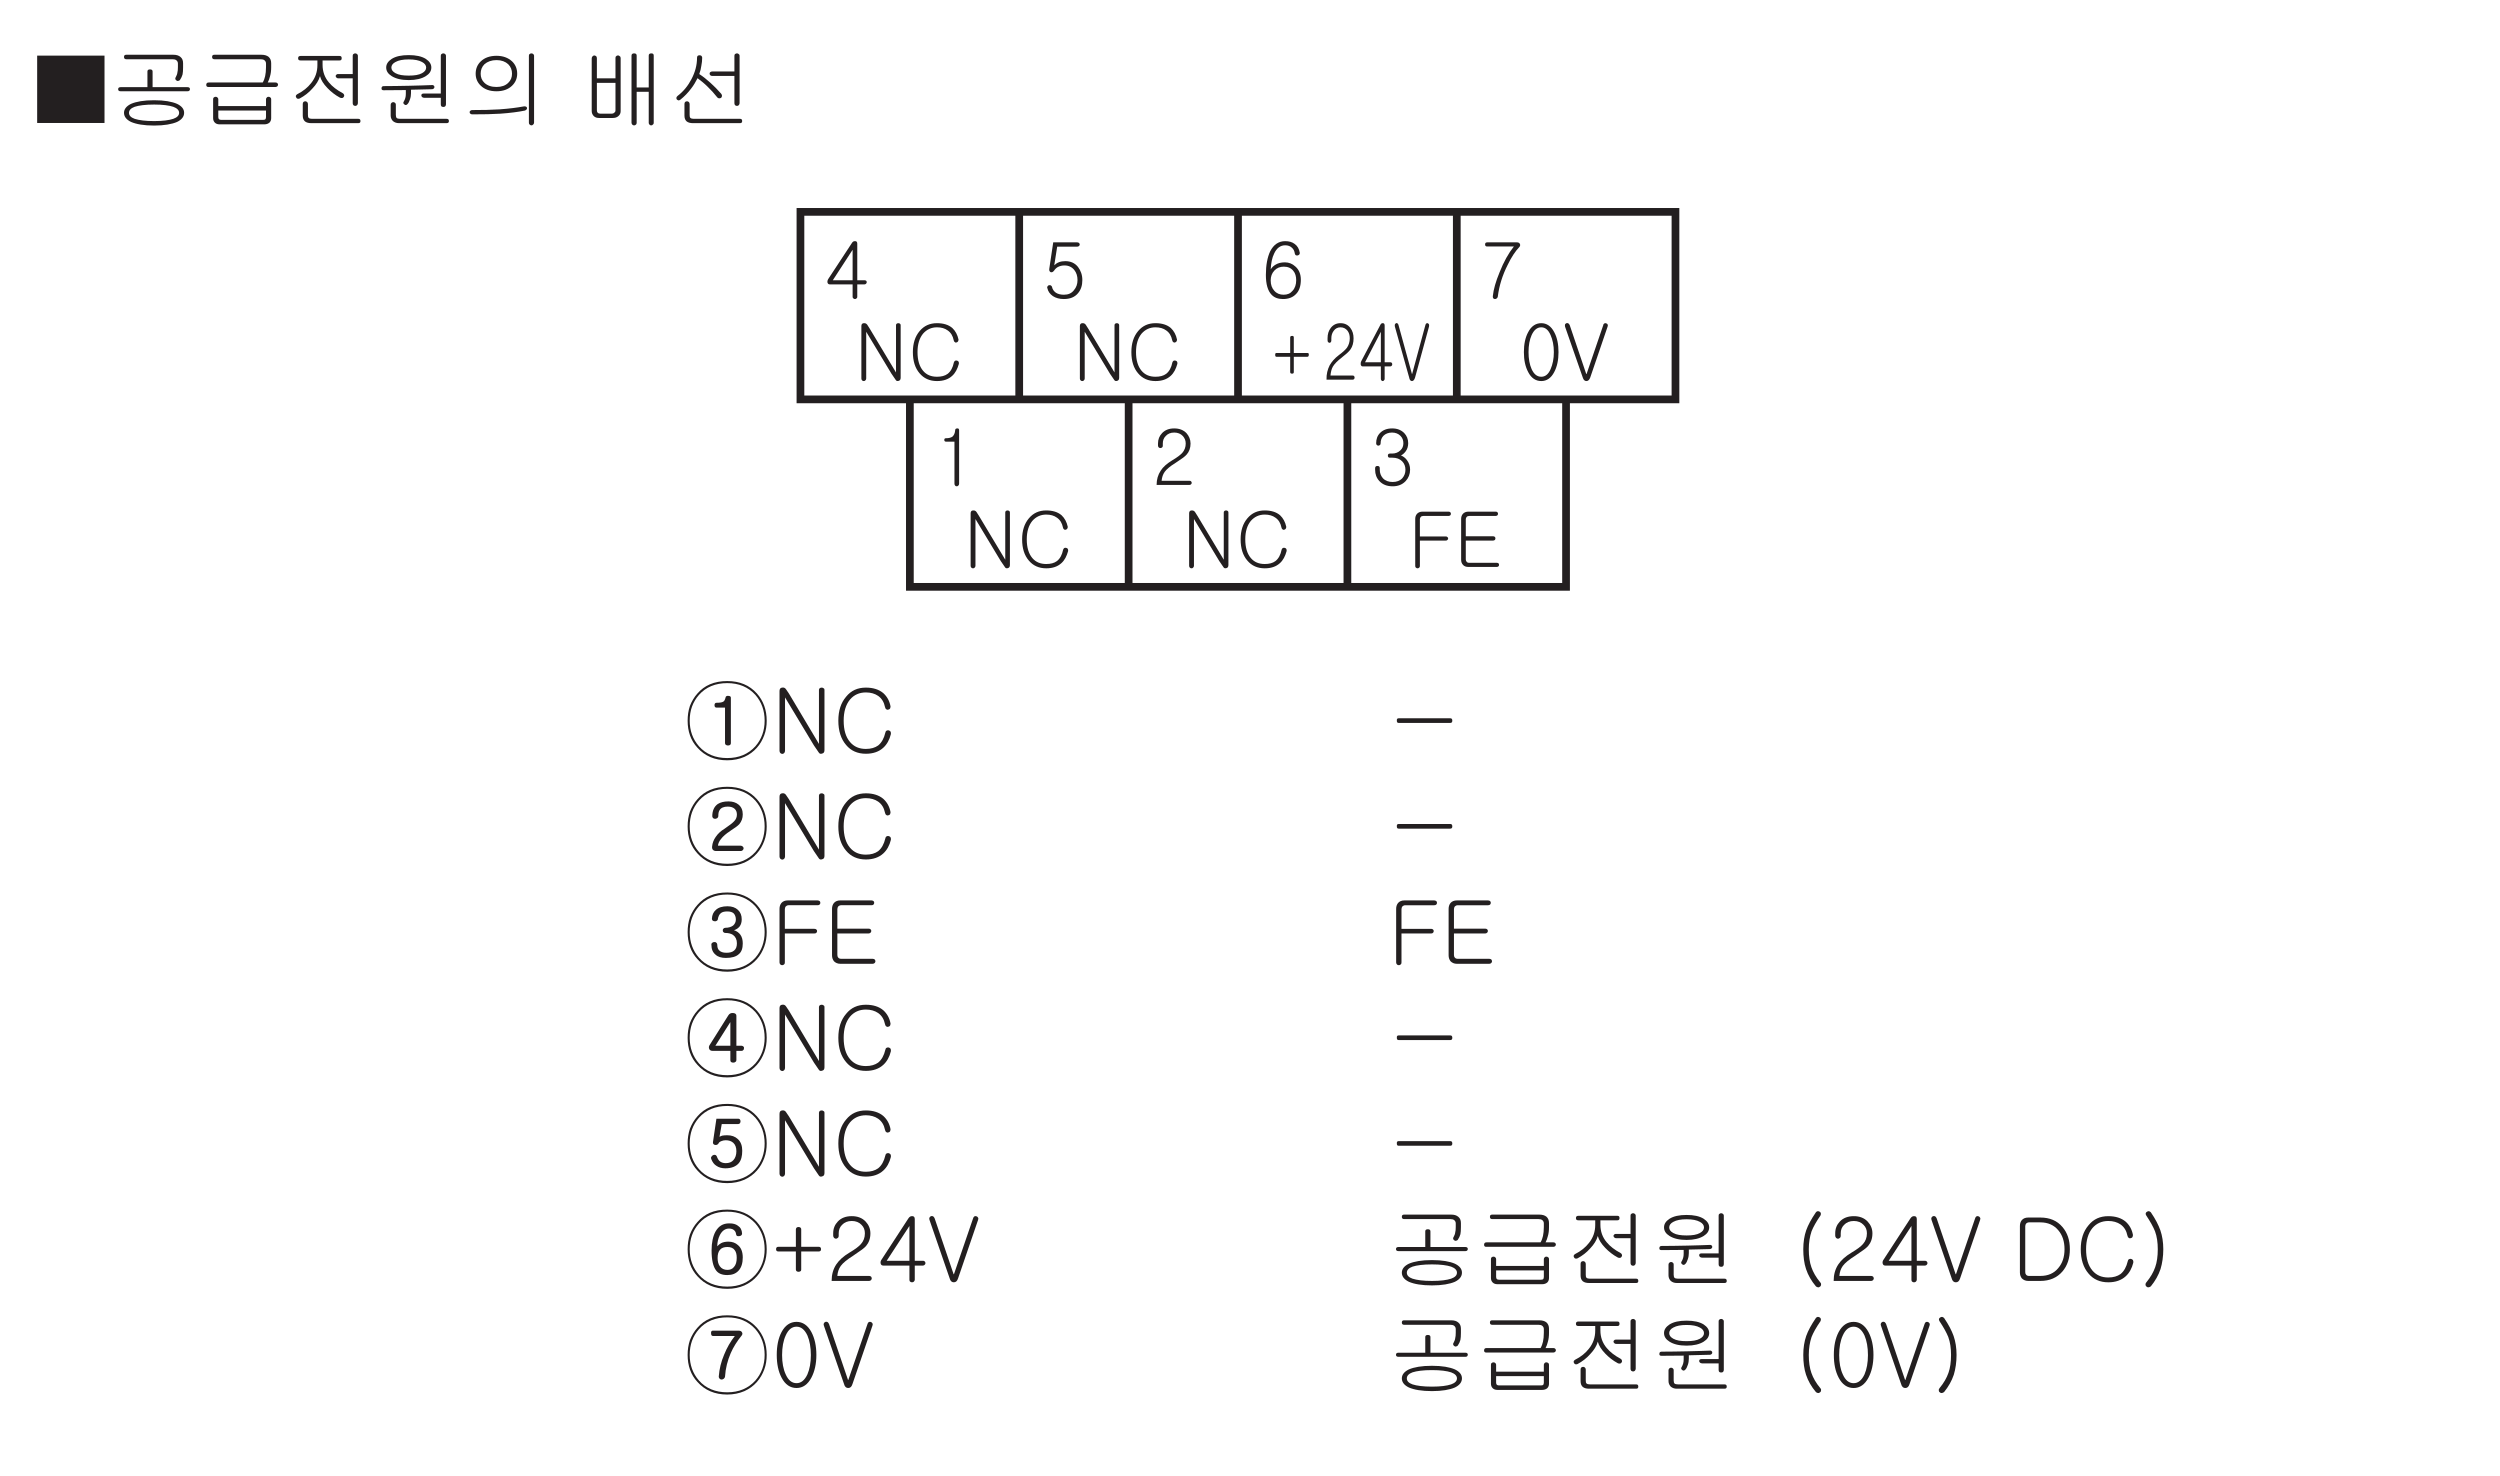<?xml version="1.0" encoding="UTF-8"?>
<svg xmlns="http://www.w3.org/2000/svg" xmlns:xlink="http://www.w3.org/1999/xlink" width="226.77pt" height="133.84pt" viewBox="0 0 226.77 133.84" version="1.2">
<defs>
<g>
<symbol overflow="visible" id="glyph0-0">
<path style="stroke:none;" d="M 1.391 -0.406 L 5.594 -0.406 L 5.594 -4.609 L 1.391 -4.609 Z M 5.938 -0.062 L 1.047 -0.062 L 1.047 -4.938 L 5.938 -4.938 Z M 5.938 -0.062 "/>
</symbol>
<symbol overflow="visible" id="glyph0-1">
<path style="stroke:none;" d="M 0.781 -1.578 L 2.578 -1.578 L 2.578 -4.344 Z M 2.812 -5.125 C 2.938 -5.125 3 -5.047 3 -4.891 L 3 -1.578 L 3.672 -1.578 C 3.719 -1.578 3.766 -1.562 3.812 -1.531 C 3.844 -1.5 3.859 -1.453 3.859 -1.391 C 3.859 -1.344 3.828 -1.312 3.797 -1.266 C 3.766 -1.234 3.719 -1.203 3.656 -1.203 L 3 -1.203 L 3 -0.078 C 3 -0.016 2.984 0.031 2.938 0.062 C 2.891 0.109 2.844 0.125 2.797 0.125 C 2.734 0.125 2.688 0.109 2.641 0.062 C 2.594 0.031 2.578 -0.016 2.578 -0.078 L 2.578 -1.203 L 0.516 -1.203 C 0.391 -1.203 0.328 -1.266 0.297 -1.375 C 0.281 -1.469 0.297 -1.578 0.375 -1.703 L 2.5 -4.938 C 2.578 -5.078 2.688 -5.141 2.812 -5.125 Z M 2.812 -5.125 "/>
</symbol>
<symbol overflow="visible" id="glyph0-2">
<path style="stroke:none;" d="M 0.859 -5.125 C 1 -5.141 1.109 -5.094 1.188 -4.984 L 1.406 -4.641 L 3.797 -0.656 L 3.797 -4.938 C 3.797 -5 3.812 -5.047 3.859 -5.078 C 3.891 -5.109 3.953 -5.125 4.016 -5.125 C 4.062 -5.125 4.109 -5.109 4.156 -5.078 C 4.203 -5.047 4.219 -5 4.219 -4.938 L 4.219 -0.172 C 4.219 -0.016 4.156 0.078 4.031 0.109 C 3.922 0.141 3.828 0.125 3.766 0.016 L 3.391 -0.531 L 1.094 -4.344 L 1.094 -0.109 C 1.094 -0.031 1.062 0.031 1.016 0.062 C 0.984 0.109 0.922 0.125 0.875 0.125 C 0.812 0.125 0.766 0.109 0.719 0.062 C 0.672 0.016 0.656 -0.047 0.656 -0.109 L 0.656 -4.859 C 0.656 -5.016 0.719 -5.109 0.859 -5.125 Z M 0.859 -5.125 "/>
</symbol>
<symbol overflow="visible" id="glyph0-3">
<path style="stroke:none;" d="M 4.016 -4.688 C 4.297 -4.422 4.484 -4.078 4.578 -3.641 C 4.578 -3.578 4.562 -3.516 4.531 -3.469 C 4.5 -3.422 4.453 -3.391 4.391 -3.375 C 4.344 -3.359 4.281 -3.359 4.25 -3.406 C 4.188 -3.438 4.156 -3.5 4.141 -3.578 C 4.062 -3.969 3.891 -4.266 3.594 -4.469 C 3.344 -4.656 3.016 -4.75 2.625 -4.75 C 2.109 -4.75 1.688 -4.547 1.359 -4.172 C 1.031 -3.766 0.859 -3.219 0.859 -2.5 C 0.859 -1.766 1.031 -1.203 1.359 -0.812 C 1.672 -0.438 2.094 -0.266 2.625 -0.266 C 3.016 -0.266 3.344 -0.344 3.594 -0.531 C 3.875 -0.75 4.062 -1.094 4.156 -1.562 C 4.172 -1.625 4.219 -1.688 4.266 -1.719 C 4.312 -1.734 4.375 -1.75 4.422 -1.734 C 4.5 -1.719 4.547 -1.688 4.578 -1.641 C 4.609 -1.578 4.625 -1.516 4.609 -1.438 C 4.484 -0.984 4.297 -0.609 4 -0.344 C 3.656 -0.031 3.203 0.125 2.625 0.125 C 1.969 0.125 1.438 -0.109 1.047 -0.578 C 0.641 -1.047 0.438 -1.688 0.438 -2.5 C 0.438 -3.297 0.641 -3.922 1.047 -4.406 C 1.453 -4.891 1.969 -5.125 2.625 -5.125 C 3.203 -5.125 3.672 -4.984 4.016 -4.688 Z M 4.016 -4.688 "/>
</symbol>
<symbol overflow="visible" id="glyph0-4">
<path style="stroke:none;" d="M 3.297 -4.953 C 3.328 -4.922 3.359 -4.875 3.359 -4.828 C 3.359 -4.766 3.328 -4.734 3.297 -4.688 C 3.25 -4.656 3.203 -4.625 3.125 -4.625 L 1.312 -4.625 L 1.047 -2.938 C 1.172 -3.062 1.312 -3.156 1.484 -3.219 C 1.641 -3.281 1.844 -3.312 2.047 -3.312 C 2.531 -3.312 2.922 -3.141 3.203 -2.781 C 3.453 -2.453 3.594 -2.062 3.594 -1.594 C 3.594 -1.109 3.469 -0.719 3.203 -0.406 C 2.906 -0.047 2.484 0.125 1.906 0.125 C 1.516 0.125 1.188 0.031 0.922 -0.141 C 0.656 -0.328 0.484 -0.562 0.422 -0.859 C 0.391 -0.922 0.406 -0.984 0.438 -1.031 C 0.469 -1.078 0.516 -1.125 0.578 -1.125 C 0.641 -1.141 0.688 -1.141 0.734 -1.109 C 0.797 -1.078 0.828 -1.031 0.844 -0.969 C 0.891 -0.75 1 -0.594 1.188 -0.453 C 1.375 -0.328 1.625 -0.266 1.922 -0.266 C 2.312 -0.266 2.609 -0.391 2.828 -0.672 C 3.047 -0.922 3.156 -1.234 3.156 -1.594 C 3.156 -1.953 3.062 -2.266 2.859 -2.516 C 2.641 -2.781 2.344 -2.922 1.969 -2.922 C 1.75 -2.922 1.562 -2.875 1.375 -2.781 C 1.234 -2.703 1.125 -2.594 1.031 -2.453 C 0.922 -2.312 0.828 -2.281 0.719 -2.312 C 0.609 -2.375 0.578 -2.469 0.594 -2.609 L 0.953 -5.016 L 3.125 -5.016 C 3.203 -5.016 3.25 -5 3.297 -4.953 Z M 3.297 -4.953 "/>
</symbol>
<symbol overflow="visible" id="glyph0-5">
<path style="stroke:none;" d="M 1.188 -0.625 C 1.406 -0.375 1.688 -0.266 2.031 -0.266 C 2.375 -0.266 2.641 -0.375 2.844 -0.625 C 3.062 -0.859 3.172 -1.188 3.172 -1.578 C 3.172 -1.922 3.094 -2.219 2.906 -2.438 C 2.703 -2.688 2.422 -2.812 2.047 -2.812 C 1.703 -2.812 1.422 -2.703 1.188 -2.453 C 0.969 -2.219 0.859 -1.922 0.859 -1.562 C 0.859 -1.172 0.969 -0.859 1.188 -0.625 Z M 3.031 -4.875 C 3.297 -4.688 3.438 -4.422 3.5 -4.062 C 3.5 -3.938 3.438 -3.859 3.297 -3.828 C 3.156 -3.812 3.078 -3.859 3.047 -4 C 3.016 -4.219 2.938 -4.391 2.797 -4.516 C 2.641 -4.672 2.438 -4.75 2.172 -4.75 C 1.734 -4.75 1.391 -4.484 1.172 -4 C 0.984 -3.625 0.891 -3.141 0.859 -2.562 C 0.969 -2.75 1.125 -2.891 1.312 -3 C 1.547 -3.141 1.828 -3.203 2.156 -3.203 C 2.5 -3.203 2.828 -3.078 3.094 -2.828 C 3.422 -2.547 3.594 -2.141 3.594 -1.625 C 3.594 -1.062 3.453 -0.625 3.156 -0.328 C 2.875 -0.031 2.484 0.125 1.969 0.125 C 1.531 0.125 1.188 0 0.938 -0.266 C 0.594 -0.625 0.422 -1.219 0.422 -2.062 C 0.422 -2.953 0.562 -3.672 0.812 -4.203 C 1.125 -4.812 1.578 -5.125 2.172 -5.125 C 2.516 -5.125 2.812 -5.047 3.031 -4.875 Z M 3.031 -4.875 "/>
</symbol>
<symbol overflow="visible" id="glyph0-6">
<path style="stroke:none;" d="M 0.484 -4.828 C 0.484 -4.953 0.547 -5.016 0.672 -5.016 L 3.391 -5.016 C 3.5 -5.016 3.594 -4.969 3.641 -4.875 C 3.688 -4.781 3.672 -4.672 3.578 -4.578 C 3.234 -4.219 2.875 -3.688 2.531 -2.969 C 2.062 -2.047 1.766 -1.094 1.641 -0.125 C 1.641 -0.047 1.594 0.016 1.547 0.062 C 1.5 0.109 1.438 0.125 1.375 0.125 C 1.312 0.125 1.25 0.094 1.219 0.047 C 1.188 -0.016 1.172 -0.078 1.188 -0.156 C 1.25 -0.75 1.453 -1.469 1.797 -2.297 C 2.172 -3.25 2.609 -4.031 3.094 -4.641 L 0.672 -4.641 C 0.547 -4.641 0.484 -4.703 0.484 -4.828 Z M 0.484 -4.828 "/>
</symbol>
<symbol overflow="visible" id="glyph0-7">
<path style="stroke:none;" d="M 0.984 -4.078 C 0.984 -4.188 1.031 -4.234 1.125 -4.234 C 1.391 -4.234 1.578 -4.281 1.719 -4.375 C 1.859 -4.5 1.953 -4.688 1.969 -4.953 C 1.969 -5.062 2.031 -5.125 2.156 -5.125 C 2.266 -5.141 2.328 -5.078 2.328 -4.953 L 2.328 -0.125 C 2.328 -0.047 2.312 0.016 2.25 0.062 C 2.219 0.109 2.172 0.125 2.109 0.125 C 2.047 0.125 2 0.109 1.969 0.062 C 1.922 0.016 1.906 -0.047 1.906 -0.125 L 1.906 -3.922 L 1.156 -3.922 C 1.047 -3.922 0.984 -3.969 0.984 -4.078 Z M 0.984 -4.078 "/>
</symbol>
<symbol overflow="visible" id="glyph0-8">
<path style="stroke:none;" d="M 3.125 -4.703 C 3.359 -4.438 3.5 -4.125 3.5 -3.75 C 3.5 -3.344 3.375 -3.016 3.156 -2.766 C 3.016 -2.594 2.719 -2.375 2.281 -2.094 L 2.141 -2 C 1.656 -1.703 1.328 -1.422 1.156 -1.188 C 1 -0.969 0.906 -0.703 0.875 -0.375 L 3.406 -0.375 C 3.469 -0.375 3.516 -0.359 3.547 -0.328 C 3.578 -0.281 3.609 -0.234 3.609 -0.188 C 3.609 -0.125 3.578 -0.094 3.547 -0.062 C 3.516 -0.016 3.469 0 3.406 0 L 0.422 0 C 0.422 -0.5 0.547 -0.922 0.797 -1.297 C 1 -1.625 1.359 -1.938 1.844 -2.234 C 2.297 -2.5 2.594 -2.734 2.75 -2.906 C 2.953 -3.141 3.062 -3.422 3.062 -3.75 C 3.062 -4.031 2.969 -4.25 2.797 -4.438 C 2.609 -4.641 2.344 -4.75 2.016 -4.75 C 1.688 -4.75 1.438 -4.641 1.25 -4.438 C 1.062 -4.25 0.984 -4.031 0.984 -3.75 L 0.984 -3.562 C 0.984 -3.5 0.969 -3.438 0.922 -3.406 C 0.875 -3.359 0.828 -3.344 0.766 -3.344 C 0.703 -3.344 0.656 -3.359 0.609 -3.406 C 0.578 -3.438 0.547 -3.5 0.547 -3.578 L 0.547 -3.75 C 0.547 -4.141 0.672 -4.438 0.922 -4.703 C 1.188 -4.984 1.562 -5.125 2.016 -5.125 C 2.484 -5.125 2.844 -4.984 3.125 -4.703 Z M 3.125 -4.703 "/>
</symbol>
<symbol overflow="visible" id="glyph0-9">
<path style="stroke:none;" d="M 3.062 -4.703 C 3.297 -4.453 3.422 -4.156 3.422 -3.781 C 3.422 -3.5 3.344 -3.234 3.172 -3.016 C 3.047 -2.859 2.922 -2.75 2.766 -2.672 C 2.969 -2.594 3.156 -2.453 3.297 -2.266 C 3.5 -2 3.594 -1.719 3.594 -1.375 C 3.594 -0.984 3.453 -0.625 3.188 -0.344 C 2.891 -0.031 2.5 0.125 2.016 0.125 C 1.5 0.125 1.109 -0.031 0.812 -0.344 C 0.547 -0.625 0.422 -0.969 0.422 -1.375 L 0.422 -1.516 C 0.422 -1.578 0.438 -1.641 0.484 -1.672 C 0.531 -1.719 0.578 -1.719 0.641 -1.719 C 0.688 -1.719 0.734 -1.719 0.781 -1.672 C 0.828 -1.641 0.844 -1.578 0.844 -1.516 L 0.844 -1.375 C 0.844 -1.078 0.938 -0.828 1.125 -0.609 C 1.344 -0.375 1.641 -0.266 2.016 -0.266 C 2.375 -0.266 2.672 -0.375 2.891 -0.609 C 3.078 -0.828 3.172 -1.078 3.172 -1.375 C 3.172 -1.672 3.078 -1.938 2.875 -2.141 C 2.656 -2.359 2.375 -2.469 2 -2.469 L 1.766 -2.469 C 1.641 -2.469 1.578 -2.531 1.578 -2.656 C 1.578 -2.781 1.641 -2.844 1.766 -2.844 L 1.953 -2.844 C 2.281 -2.844 2.531 -2.953 2.719 -3.141 C 2.906 -3.312 2.984 -3.531 2.984 -3.781 C 2.984 -4.047 2.906 -4.266 2.719 -4.453 C 2.531 -4.641 2.281 -4.75 1.953 -4.75 C 1.625 -4.75 1.359 -4.641 1.172 -4.453 C 1 -4.266 0.922 -4.047 0.922 -3.781 C 0.922 -3.719 0.906 -3.656 0.859 -3.625 C 0.812 -3.578 0.766 -3.562 0.719 -3.562 C 0.656 -3.562 0.609 -3.578 0.578 -3.625 C 0.531 -3.656 0.516 -3.719 0.516 -3.781 C 0.516 -4.156 0.625 -4.469 0.875 -4.719 C 1.141 -4.984 1.5 -5.125 1.969 -5.125 C 2.422 -5.125 2.781 -4.984 3.062 -4.703 Z M 3.062 -4.703 "/>
</symbol>
<symbol overflow="visible" id="glyph0-10">
<path style="stroke:none;" d="M 3.188 -4.312 C 3.453 -3.828 3.578 -3.219 3.578 -2.5 C 3.578 -1.781 3.453 -1.188 3.188 -0.688 C 2.906 -0.141 2.5 0.125 2.016 0.125 C 1.516 0.125 1.109 -0.141 0.828 -0.688 C 0.562 -1.188 0.438 -1.781 0.438 -2.5 C 0.438 -3.219 0.562 -3.828 0.828 -4.312 C 1.109 -4.859 1.516 -5.125 2.016 -5.125 C 2.5 -5.125 2.906 -4.859 3.188 -4.312 Z M 1.141 -4.047 C 0.953 -3.625 0.859 -3.109 0.859 -2.5 C 0.859 -1.891 0.953 -1.375 1.141 -0.953 C 1.359 -0.484 1.641 -0.266 2.016 -0.266 C 2.375 -0.266 2.656 -0.484 2.859 -0.953 C 3.047 -1.375 3.156 -1.891 3.156 -2.5 C 3.156 -3.109 3.047 -3.625 2.859 -4.047 C 2.656 -4.516 2.375 -4.75 2.016 -4.75 C 1.641 -4.75 1.359 -4.516 1.141 -4.047 Z M 1.141 -4.047 "/>
</symbol>
<symbol overflow="visible" id="glyph0-11">
<path style="stroke:none;" d="M 0.156 -4.812 C 0.141 -4.891 0.141 -4.953 0.156 -5.016 C 0.188 -5.078 0.234 -5.094 0.281 -5.125 C 0.344 -5.141 0.391 -5.141 0.453 -5.109 C 0.5 -5.078 0.547 -5.016 0.578 -4.953 L 2.078 -0.516 L 2.109 -0.516 L 3.625 -4.953 C 3.625 -5.016 3.672 -5.078 3.734 -5.109 C 3.781 -5.125 3.828 -5.141 3.891 -5.109 C 3.953 -5.094 3.984 -5.062 4.016 -5.016 C 4.047 -4.953 4.047 -4.891 4.016 -4.812 L 2.438 -0.188 C 2.359 0.016 2.25 0.125 2.094 0.125 C 1.938 0.125 1.828 0.016 1.766 -0.188 Z M 0.156 -4.812 "/>
</symbol>
<symbol overflow="visible" id="glyph0-12">
<path style="stroke:none;" d="M 3.688 -5.016 C 3.75 -5.016 3.797 -5 3.844 -4.953 C 3.875 -4.922 3.891 -4.875 3.891 -4.828 C 3.891 -4.766 3.875 -4.734 3.844 -4.688 C 3.797 -4.656 3.75 -4.625 3.688 -4.625 L 1.391 -4.625 C 1.281 -4.625 1.203 -4.594 1.156 -4.531 C 1.109 -4.484 1.078 -4.406 1.078 -4.328 L 1.078 -2.766 L 3.422 -2.766 C 3.5 -2.766 3.547 -2.75 3.578 -2.703 C 3.625 -2.672 3.641 -2.641 3.641 -2.578 C 3.641 -2.531 3.625 -2.484 3.578 -2.453 C 3.547 -2.406 3.5 -2.391 3.422 -2.391 L 1.078 -2.391 L 1.078 -0.094 C 1.078 -0.016 1.062 0.031 1.016 0.062 C 0.969 0.109 0.922 0.125 0.875 0.125 C 0.812 0.125 0.766 0.109 0.719 0.062 C 0.672 0.031 0.656 -0.031 0.656 -0.094 L 0.656 -4.344 C 0.656 -4.531 0.703 -4.688 0.812 -4.812 C 0.922 -4.938 1.094 -5.016 1.312 -5.016 Z M 3.688 -5.016 "/>
</symbol>
<symbol overflow="visible" id="glyph0-13">
<path style="stroke:none;" d="M 3.953 -4.953 C 3.984 -4.922 4 -4.875 4 -4.828 C 4 -4.766 3.984 -4.734 3.953 -4.688 C 3.906 -4.656 3.859 -4.625 3.797 -4.625 L 1.391 -4.625 C 1.281 -4.625 1.203 -4.594 1.156 -4.531 C 1.109 -4.484 1.078 -4.406 1.078 -4.328 L 1.078 -2.781 L 3.562 -2.781 C 3.625 -2.781 3.672 -2.766 3.719 -2.719 C 3.75 -2.688 3.766 -2.641 3.766 -2.594 C 3.766 -2.531 3.75 -2.5 3.719 -2.453 C 3.672 -2.422 3.625 -2.391 3.562 -2.391 L 1.078 -2.391 L 1.078 -0.672 C 1.078 -0.594 1.109 -0.531 1.156 -0.469 C 1.203 -0.406 1.281 -0.375 1.391 -0.375 L 3.891 -0.375 C 3.953 -0.375 4 -0.359 4.047 -0.328 C 4.078 -0.281 4.094 -0.234 4.094 -0.188 C 4.094 -0.125 4.078 -0.094 4.047 -0.062 C 4 -0.016 3.953 0 3.891 0 L 1.312 0 C 1.094 0 0.922 -0.062 0.812 -0.203 C 0.703 -0.328 0.656 -0.469 0.656 -0.656 L 0.656 -4.344 C 0.656 -4.531 0.703 -4.688 0.812 -4.812 C 0.922 -4.938 1.094 -5.016 1.312 -5.016 L 3.797 -5.016 C 3.859 -5.016 3.906 -5 3.953 -4.953 Z M 3.953 -4.953 "/>
</symbol>
<symbol overflow="visible" id="glyph1-0">
<path style="stroke:none;" d="M 1.109 -0.359 L 4.484 -0.359 L 4.484 -4.156 L 1.109 -4.156 Z M 4.75 -0.062 L 0.844 -0.062 L 0.844 -4.453 L 4.75 -4.453 Z M 4.75 -0.062 "/>
</symbol>
<symbol overflow="visible" id="glyph1-1">
<path style="stroke:none;" d="M 2.812 -3.969 C 2.922 -3.984 2.969 -3.922 2.969 -3.828 L 2.969 -2.422 L 4.203 -2.422 C 4.297 -2.422 4.344 -2.375 4.328 -2.25 C 4.328 -2.141 4.281 -2.078 4.203 -2.078 L 2.969 -2.078 L 2.969 -0.688 C 2.969 -0.594 2.922 -0.547 2.812 -0.547 C 2.688 -0.547 2.641 -0.594 2.641 -0.703 L 2.641 -2.078 L 1.391 -2.078 C 1.312 -2.078 1.281 -2.141 1.281 -2.25 C 1.281 -2.375 1.312 -2.422 1.391 -2.422 L 2.641 -2.422 L 2.641 -3.828 C 2.641 -3.922 2.688 -3.969 2.812 -3.969 Z M 2.812 -3.969 "/>
</symbol>
<symbol overflow="visible" id="glyph2-0">
<path style="stroke:none;" d="M 1.109 -0.406 L 4.484 -0.406 L 4.484 -4.609 L 1.109 -4.609 Z M 4.75 -0.062 L 0.844 -0.062 L 0.844 -4.938 L 4.75 -4.938 Z M 4.75 -0.062 "/>
</symbol>
<symbol overflow="visible" id="glyph2-1">
<path style="stroke:none;" d="M 2.5 -4.703 C 2.703 -4.438 2.797 -4.125 2.797 -3.75 C 2.797 -3.344 2.703 -3.016 2.531 -2.766 C 2.422 -2.594 2.188 -2.375 1.828 -2.094 L 1.719 -2 C 1.328 -1.703 1.062 -1.422 0.922 -1.188 C 0.797 -0.969 0.734 -0.703 0.703 -0.375 L 2.719 -0.375 C 2.781 -0.375 2.812 -0.359 2.844 -0.328 C 2.875 -0.281 2.891 -0.234 2.891 -0.188 C 2.891 -0.125 2.875 -0.094 2.844 -0.062 C 2.812 -0.016 2.781 0 2.719 0 L 0.344 0 C 0.328 -0.5 0.438 -0.922 0.625 -1.297 C 0.812 -1.625 1.078 -1.938 1.469 -2.234 C 1.828 -2.5 2.078 -2.734 2.203 -2.906 C 2.359 -3.141 2.453 -3.422 2.453 -3.75 C 2.453 -4.031 2.391 -4.25 2.25 -4.438 C 2.094 -4.641 1.875 -4.75 1.609 -4.75 C 1.359 -4.75 1.141 -4.641 1 -4.438 C 0.859 -4.25 0.781 -4.031 0.781 -3.75 L 0.781 -3.562 C 0.781 -3.5 0.766 -3.438 0.734 -3.406 C 0.703 -3.359 0.656 -3.344 0.609 -3.344 C 0.562 -3.344 0.531 -3.359 0.5 -3.406 C 0.453 -3.438 0.438 -3.5 0.438 -3.578 L 0.438 -3.75 C 0.438 -4.141 0.531 -4.438 0.734 -4.703 C 0.953 -4.984 1.25 -5.125 1.609 -5.125 C 1.984 -5.125 2.281 -4.984 2.5 -4.703 Z M 2.5 -4.703 "/>
</symbol>
<symbol overflow="visible" id="glyph2-2">
<path style="stroke:none;" d="M 0.625 -1.578 L 2.062 -1.578 L 2.062 -4.344 Z M 2.25 -5.125 C 2.359 -5.125 2.406 -5.047 2.406 -4.891 L 2.406 -1.578 L 2.938 -1.578 C 2.984 -1.578 3.016 -1.562 3.047 -1.531 C 3.078 -1.5 3.094 -1.453 3.094 -1.391 C 3.094 -1.344 3.078 -1.312 3.047 -1.266 C 3.016 -1.234 2.969 -1.203 2.922 -1.203 L 2.406 -1.203 L 2.406 -0.078 C 2.406 -0.016 2.391 0.031 2.344 0.062 C 2.312 0.109 2.281 0.125 2.234 0.125 C 2.188 0.125 2.141 0.109 2.109 0.062 C 2.078 0.031 2.062 -0.016 2.062 -0.078 L 2.062 -1.203 L 0.406 -1.203 C 0.312 -1.203 0.266 -1.266 0.234 -1.375 C 0.219 -1.469 0.234 -1.578 0.297 -1.703 L 2 -4.938 C 2.062 -5.078 2.141 -5.141 2.25 -5.125 Z M 2.25 -5.125 "/>
</symbol>
<symbol overflow="visible" id="glyph2-3">
<path style="stroke:none;" d="M 0.125 -4.812 C 0.109 -4.891 0.109 -4.953 0.125 -5.016 C 0.156 -5.078 0.188 -5.094 0.234 -5.125 C 0.281 -5.141 0.312 -5.141 0.359 -5.109 C 0.406 -5.078 0.438 -5.016 0.453 -4.953 L 1.672 -0.516 L 1.688 -0.516 L 2.891 -4.953 C 2.906 -5.016 2.938 -5.078 2.984 -5.109 C 3.031 -5.125 3.078 -5.141 3.125 -5.109 C 3.156 -5.094 3.188 -5.062 3.219 -5.016 C 3.234 -4.953 3.234 -4.891 3.219 -4.812 L 1.953 -0.188 C 1.891 0.016 1.797 0.125 1.672 0.125 C 1.547 0.125 1.453 0.016 1.422 -0.188 Z M 0.125 -4.812 "/>
</symbol>
<symbol overflow="visible" id="glyph3-0">
<path style="stroke:none;" d="M 1.594 -0.469 L 6.391 -0.469 L 6.391 -5.266 L 1.594 -5.266 Z M 6.781 -0.078 L 1.203 -0.078 L 1.203 -5.656 L 6.781 -5.656 Z M 6.781 -0.078 "/>
</symbol>
<symbol overflow="visible" id="glyph3-1">
<path style="stroke:none;" d="M 2.844 -4.266 C 2.844 -4.406 2.906 -4.484 3.031 -4.484 C 3.328 -4.484 3.516 -4.516 3.625 -4.578 C 3.734 -4.625 3.797 -4.766 3.844 -4.953 C 3.859 -5.062 3.938 -5.125 4.094 -5.109 C 4.25 -5.109 4.328 -5.047 4.328 -4.938 L 4.328 -0.812 C 4.328 -0.75 4.297 -0.688 4.25 -0.656 C 4.203 -0.625 4.141 -0.609 4.062 -0.609 C 3.984 -0.609 3.922 -0.625 3.875 -0.672 C 3.812 -0.703 3.797 -0.766 3.797 -0.828 L 3.797 -4.047 L 3.016 -4.047 C 2.906 -4.047 2.844 -4.125 2.844 -4.266 Z M 6.688 -5.328 C 7.281 -4.656 7.578 -3.828 7.578 -2.859 C 7.578 -2.406 7.516 -1.969 7.359 -1.547 C 7.203 -1.125 6.984 -0.734 6.688 -0.406 C 6.375 -0.047 6 0.219 5.562 0.422 C 5.094 0.625 4.562 0.734 4 0.734 C 2.859 0.734 1.969 0.344 1.297 -0.406 C 0.688 -1.062 0.406 -1.891 0.406 -2.859 C 0.406 -3.328 0.469 -3.766 0.609 -4.188 C 0.781 -4.625 1 -5 1.297 -5.328 C 1.609 -5.688 1.984 -5.969 2.422 -6.156 C 2.891 -6.359 3.422 -6.453 4 -6.453 C 5.125 -6.453 6.016 -6.078 6.688 -5.328 Z M 1.438 -5.203 C 0.875 -4.562 0.594 -3.797 0.594 -2.859 C 0.594 -1.953 0.875 -1.172 1.438 -0.531 C 2.062 0.172 2.922 0.531 4 0.531 C 5.062 0.531 5.906 0.172 6.547 -0.531 C 7.109 -1.172 7.391 -1.953 7.391 -2.859 C 7.391 -3.781 7.109 -4.562 6.547 -5.203 C 5.906 -5.906 5.062 -6.266 4 -6.266 C 2.922 -6.266 2.062 -5.906 1.438 -5.203 Z M 1.438 -5.203 "/>
</symbol>
<symbol overflow="visible" id="glyph3-2">
<path style="stroke:none;" d="M 0.984 -5.859 C 1.141 -5.891 1.266 -5.828 1.344 -5.703 L 1.609 -5.312 L 4.328 -0.75 L 4.328 -5.656 C 4.328 -5.719 4.359 -5.766 4.406 -5.812 C 4.453 -5.844 4.516 -5.859 4.578 -5.859 C 4.641 -5.859 4.703 -5.844 4.75 -5.797 C 4.812 -5.766 4.828 -5.719 4.828 -5.656 L 4.828 -0.188 C 4.828 -0.016 4.766 0.094 4.609 0.125 C 4.484 0.172 4.375 0.141 4.312 0.031 L 3.875 -0.609 L 1.25 -4.969 L 1.25 -0.125 C 1.25 -0.047 1.219 0.031 1.172 0.078 C 1.125 0.125 1.062 0.156 1 0.156 C 0.922 0.141 0.875 0.125 0.828 0.078 C 0.781 0.031 0.75 -0.047 0.75 -0.125 L 0.75 -5.547 C 0.75 -5.734 0.828 -5.844 0.984 -5.859 Z M 0.984 -5.859 "/>
</symbol>
<symbol overflow="visible" id="glyph3-3">
<path style="stroke:none;" d="M 4.578 -5.359 C 4.922 -5.047 5.141 -4.656 5.234 -4.156 C 5.234 -4.094 5.219 -4.031 5.188 -3.953 C 5.156 -3.906 5.094 -3.875 5.016 -3.859 C 4.969 -3.844 4.906 -3.844 4.859 -3.891 C 4.797 -3.922 4.75 -4 4.734 -4.094 C 4.641 -4.547 4.438 -4.875 4.109 -5.109 C 3.812 -5.312 3.438 -5.422 3 -5.422 C 2.406 -5.422 1.922 -5.203 1.562 -4.781 C 1.172 -4.312 0.984 -3.672 0.984 -2.859 C 0.984 -2.016 1.172 -1.375 1.562 -0.922 C 1.922 -0.5 2.391 -0.297 3 -0.297 C 3.453 -0.297 3.828 -0.406 4.109 -0.609 C 4.422 -0.859 4.641 -1.25 4.766 -1.781 C 4.781 -1.859 4.812 -1.922 4.875 -1.953 C 4.938 -1.984 5 -2 5.062 -1.984 C 5.141 -1.969 5.188 -1.922 5.234 -1.875 C 5.266 -1.797 5.281 -1.734 5.266 -1.641 C 5.141 -1.125 4.906 -0.703 4.578 -0.406 C 4.188 -0.047 3.656 0.141 3 0.141 C 2.25 0.141 1.641 -0.125 1.203 -0.656 C 0.734 -1.203 0.5 -1.938 0.5 -2.859 C 0.5 -3.766 0.734 -4.484 1.203 -5.031 C 1.656 -5.594 2.25 -5.859 3 -5.859 C 3.656 -5.859 4.188 -5.688 4.578 -5.359 Z M 4.578 -5.359 "/>
</symbol>
<symbol overflow="visible" id="glyph3-4">
<path style="stroke:none;" d="M 5.016 -4.844 C 5.281 -4.625 5.406 -4.328 5.406 -3.953 C 5.406 -3.594 5.297 -3.312 5.094 -3.062 C 4.953 -2.906 4.688 -2.719 4.297 -2.469 L 4.266 -2.438 C 3.891 -2.203 3.609 -1.953 3.422 -1.703 C 3.266 -1.516 3.172 -1.297 3.156 -1.109 L 5.219 -1.109 C 5.297 -1.109 5.359 -1.078 5.406 -1.031 C 5.453 -0.984 5.484 -0.938 5.484 -0.875 C 5.484 -0.812 5.453 -0.75 5.406 -0.703 C 5.359 -0.656 5.297 -0.625 5.234 -0.625 L 3.016 -0.625 C 2.875 -0.625 2.781 -0.656 2.719 -0.719 C 2.641 -0.781 2.609 -0.891 2.625 -1.031 C 2.656 -1.359 2.766 -1.641 2.953 -1.906 C 3.141 -2.188 3.406 -2.438 3.766 -2.656 C 4.203 -2.953 4.484 -3.172 4.625 -3.328 C 4.797 -3.5 4.875 -3.703 4.875 -3.938 C 4.875 -4.141 4.812 -4.312 4.688 -4.438 C 4.547 -4.578 4.328 -4.656 4.047 -4.656 C 3.688 -4.656 3.438 -4.547 3.312 -4.344 C 3.219 -4.219 3.188 -4.031 3.188 -3.781 C 3.188 -3.719 3.156 -3.672 3.094 -3.609 C 3.047 -3.578 2.984 -3.562 2.922 -3.547 C 2.828 -3.547 2.766 -3.562 2.719 -3.609 C 2.672 -3.656 2.641 -3.719 2.641 -3.781 C 2.641 -4.281 2.812 -4.656 3.141 -4.891 C 3.391 -5.047 3.703 -5.125 4.078 -5.125 L 4.141 -5.125 C 4.484 -5.125 4.781 -5.031 5.016 -4.844 Z M 6.688 -5.328 C 7.281 -4.656 7.578 -3.828 7.578 -2.859 C 7.578 -2.406 7.516 -1.969 7.359 -1.547 C 7.203 -1.125 6.984 -0.734 6.688 -0.406 C 6.375 -0.047 6 0.219 5.562 0.422 C 5.094 0.625 4.562 0.734 4 0.734 C 2.859 0.734 1.969 0.344 1.297 -0.406 C 0.688 -1.062 0.406 -1.891 0.406 -2.859 C 0.406 -3.328 0.469 -3.766 0.609 -4.188 C 0.781 -4.625 1 -5 1.297 -5.328 C 1.609 -5.688 1.984 -5.969 2.422 -6.156 C 2.891 -6.359 3.422 -6.453 4 -6.453 C 5.125 -6.453 6.016 -6.078 6.688 -5.328 Z M 1.438 -5.203 C 0.875 -4.562 0.594 -3.797 0.594 -2.859 C 0.594 -1.953 0.875 -1.172 1.438 -0.531 C 2.062 0.172 2.922 0.531 4 0.531 C 5.062 0.531 5.906 0.172 6.547 -0.531 C 7.109 -1.172 7.391 -1.953 7.391 -2.859 C 7.391 -3.781 7.109 -4.562 6.547 -5.203 C 5.906 -5.906 5.062 -6.266 4 -6.266 C 2.922 -6.266 2.062 -5.906 1.438 -5.203 Z M 1.438 -5.203 "/>
</symbol>
<symbol overflow="visible" id="glyph3-5">
<path style="stroke:none;" d="M 4.969 -4.875 C 5.203 -4.656 5.312 -4.375 5.312 -4.016 C 5.312 -3.766 5.25 -3.547 5.125 -3.375 C 5 -3.219 4.828 -3.094 4.609 -3.031 C 4.859 -2.953 5.047 -2.812 5.188 -2.625 C 5.344 -2.406 5.406 -2.141 5.406 -1.828 C 5.406 -1.391 5.297 -1.062 5.047 -0.859 C 4.797 -0.625 4.406 -0.516 3.875 -0.516 C 3.469 -0.516 3.156 -0.609 2.938 -0.812 C 2.688 -1.016 2.562 -1.312 2.562 -1.703 C 2.547 -1.781 2.578 -1.844 2.641 -1.891 C 2.688 -1.938 2.75 -1.953 2.812 -1.953 C 2.891 -1.969 2.953 -1.953 3 -1.906 C 3.062 -1.859 3.094 -1.797 3.094 -1.719 C 3.094 -1.5 3.141 -1.328 3.25 -1.219 C 3.391 -1.062 3.609 -0.984 3.922 -0.984 C 4.234 -0.984 4.469 -1.047 4.625 -1.188 C 4.797 -1.328 4.875 -1.547 4.875 -1.844 C 4.875 -2.188 4.75 -2.438 4.516 -2.609 C 4.344 -2.719 4.109 -2.781 3.844 -2.781 C 3.766 -2.781 3.703 -2.797 3.656 -2.859 C 3.609 -2.891 3.594 -2.953 3.594 -3.016 C 3.594 -3.078 3.609 -3.141 3.656 -3.172 C 3.703 -3.219 3.75 -3.25 3.828 -3.25 C 4.125 -3.25 4.359 -3.328 4.531 -3.453 C 4.688 -3.594 4.781 -3.781 4.781 -4 C 4.781 -4.234 4.703 -4.422 4.594 -4.547 C 4.469 -4.672 4.266 -4.734 4 -4.734 C 3.75 -4.734 3.562 -4.688 3.438 -4.594 C 3.281 -4.484 3.188 -4.281 3.141 -4.016 C 3.141 -3.953 3.094 -3.906 3.031 -3.875 C 2.984 -3.844 2.922 -3.828 2.844 -3.844 C 2.781 -3.844 2.719 -3.875 2.672 -3.906 C 2.625 -3.953 2.609 -4.016 2.609 -4.078 C 2.625 -4.406 2.734 -4.672 2.969 -4.875 C 3.203 -5.094 3.562 -5.203 4.016 -5.203 C 4.422 -5.203 4.734 -5.094 4.969 -4.875 Z M 6.688 -5.328 C 7.281 -4.656 7.578 -3.828 7.578 -2.859 C 7.578 -2.406 7.516 -1.969 7.359 -1.547 C 7.203 -1.125 6.984 -0.734 6.688 -0.406 C 6.375 -0.047 6 0.219 5.562 0.422 C 5.094 0.625 4.562 0.734 4 0.734 C 2.859 0.734 1.969 0.344 1.297 -0.406 C 0.688 -1.062 0.406 -1.891 0.406 -2.859 C 0.406 -3.328 0.469 -3.766 0.609 -4.188 C 0.781 -4.625 1 -5 1.297 -5.328 C 1.609 -5.688 1.984 -5.969 2.422 -6.156 C 2.891 -6.359 3.422 -6.453 4 -6.453 C 5.125 -6.453 6.016 -6.078 6.688 -5.328 Z M 1.438 -5.203 C 0.875 -4.562 0.594 -3.797 0.594 -2.859 C 0.594 -1.953 0.875 -1.172 1.438 -0.531 C 2.062 0.172 2.922 0.531 4 0.531 C 5.062 0.531 5.906 0.172 6.547 -0.531 C 7.109 -1.172 7.391 -1.953 7.391 -2.859 C 7.391 -3.781 7.109 -4.562 6.547 -5.203 C 5.906 -5.906 5.062 -6.266 4 -6.266 C 2.922 -6.266 2.062 -5.906 1.438 -5.203 Z M 1.438 -5.203 "/>
</symbol>
<symbol overflow="visible" id="glyph3-6">
<path style="stroke:none;" d="M 4.203 -5.734 C 4.281 -5.734 4.344 -5.703 4.391 -5.672 C 4.438 -5.625 4.453 -5.578 4.453 -5.516 C 4.453 -5.453 4.438 -5.406 4.391 -5.359 C 4.344 -5.312 4.281 -5.297 4.203 -5.297 L 1.578 -5.297 C 1.469 -5.297 1.375 -5.25 1.312 -5.188 C 1.266 -5.125 1.234 -5.031 1.234 -4.938 L 1.234 -3.156 L 3.906 -3.156 C 4 -3.156 4.047 -3.141 4.094 -3.094 C 4.141 -3.062 4.156 -3.016 4.156 -2.953 C 4.156 -2.891 4.141 -2.844 4.094 -2.797 C 4.047 -2.75 4 -2.734 3.906 -2.734 L 1.234 -2.734 L 1.234 -0.109 C 1.234 -0.031 1.219 0.031 1.156 0.078 C 1.109 0.125 1.047 0.141 1 0.141 C 0.922 0.141 0.875 0.125 0.828 0.078 C 0.781 0.031 0.75 -0.031 0.75 -0.109 L 0.75 -4.969 C 0.75 -5.188 0.812 -5.359 0.922 -5.5 C 1.062 -5.656 1.25 -5.734 1.5 -5.734 Z M 4.203 -5.734 "/>
</symbol>
<symbol overflow="visible" id="glyph3-7">
<path style="stroke:none;" d="M 4.516 -5.672 C 4.547 -5.625 4.578 -5.578 4.578 -5.516 C 4.578 -5.453 4.547 -5.406 4.516 -5.359 C 4.469 -5.312 4.406 -5.297 4.328 -5.297 L 1.578 -5.297 C 1.469 -5.297 1.375 -5.25 1.312 -5.188 C 1.266 -5.125 1.234 -5.031 1.234 -4.938 L 1.234 -3.172 L 4.062 -3.172 C 4.141 -3.172 4.203 -3.156 4.25 -3.109 C 4.281 -3.078 4.312 -3.016 4.312 -2.969 C 4.312 -2.891 4.281 -2.844 4.25 -2.812 C 4.203 -2.766 4.141 -2.734 4.062 -2.734 L 1.234 -2.734 L 1.234 -0.781 C 1.234 -0.672 1.266 -0.594 1.312 -0.547 C 1.375 -0.469 1.469 -0.438 1.578 -0.438 L 4.438 -0.438 C 4.516 -0.438 4.578 -0.406 4.625 -0.375 C 4.656 -0.328 4.688 -0.266 4.688 -0.219 C 4.688 -0.156 4.656 -0.109 4.625 -0.062 C 4.578 -0.016 4.516 0.016 4.438 0.016 L 1.5 0.016 C 1.25 0.016 1.062 -0.078 0.922 -0.219 C 0.812 -0.375 0.75 -0.531 0.75 -0.75 L 0.75 -4.969 C 0.75 -5.188 0.812 -5.359 0.922 -5.5 C 1.062 -5.656 1.25 -5.734 1.5 -5.734 L 4.328 -5.734 C 4.406 -5.734 4.469 -5.703 4.516 -5.672 Z M 4.516 -5.672 "/>
</symbol>
<symbol overflow="visible" id="glyph3-8">
<path style="stroke:none;" d="M 2.922 -2.141 L 4.281 -2.141 L 4.281 -4.266 L 4.266 -4.266 Z M 4.531 -5.109 C 4.734 -5.094 4.828 -5 4.828 -4.859 L 4.828 -2.141 L 5.297 -2.141 C 5.359 -2.141 5.422 -2.109 5.469 -2.062 C 5.516 -2.031 5.531 -1.969 5.516 -1.906 C 5.516 -1.844 5.5 -1.781 5.453 -1.75 C 5.406 -1.688 5.344 -1.672 5.281 -1.672 L 4.828 -1.672 L 4.828 -0.828 C 4.828 -0.766 4.797 -0.703 4.734 -0.672 C 4.688 -0.625 4.625 -0.609 4.547 -0.609 C 4.469 -0.609 4.406 -0.625 4.359 -0.656 C 4.297 -0.703 4.281 -0.766 4.281 -0.828 L 4.281 -1.672 L 2.703 -1.672 C 2.516 -1.672 2.406 -1.734 2.359 -1.859 C 2.312 -1.984 2.328 -2.109 2.422 -2.234 L 4.094 -4.891 C 4.188 -5.047 4.328 -5.125 4.531 -5.109 Z M 6.688 -5.328 C 7.281 -4.656 7.578 -3.828 7.578 -2.859 C 7.578 -2.406 7.516 -1.969 7.359 -1.547 C 7.203 -1.125 6.984 -0.734 6.688 -0.406 C 6.375 -0.047 6 0.219 5.562 0.422 C 5.094 0.625 4.562 0.734 4 0.734 C 2.859 0.734 1.969 0.344 1.297 -0.406 C 0.688 -1.062 0.406 -1.891 0.406 -2.859 C 0.406 -3.328 0.469 -3.766 0.609 -4.188 C 0.781 -4.625 1 -5 1.297 -5.328 C 1.609 -5.688 1.984 -5.969 2.422 -6.156 C 2.891 -6.359 3.422 -6.453 4 -6.453 C 5.125 -6.453 6.016 -6.078 6.688 -5.328 Z M 1.438 -5.203 C 0.875 -4.562 0.594 -3.797 0.594 -2.859 C 0.594 -1.953 0.875 -1.172 1.438 -0.531 C 2.062 0.172 2.922 0.531 4 0.531 C 5.062 0.531 5.906 0.172 6.547 -0.531 C 7.109 -1.172 7.391 -1.953 7.391 -2.859 C 7.391 -3.781 7.109 -4.562 6.547 -5.203 C 5.906 -5.906 5.062 -6.266 4 -6.266 C 2.922 -6.266 2.062 -5.906 1.438 -5.203 Z M 1.438 -5.203 "/>
</symbol>
<symbol overflow="visible" id="glyph3-9">
<path style="stroke:none;" d="M 5.156 -5.031 C 5.188 -4.984 5.203 -4.938 5.203 -4.875 C 5.203 -4.812 5.188 -4.766 5.156 -4.703 C 5.109 -4.656 5.062 -4.625 5 -4.625 L 3.5 -4.625 L 3.297 -3.469 C 3.391 -3.516 3.484 -3.562 3.562 -3.578 C 3.688 -3.594 3.828 -3.609 3.984 -3.609 C 4.391 -3.609 4.703 -3.5 4.953 -3.266 C 5.234 -3.016 5.359 -2.656 5.359 -2.203 C 5.359 -1.719 5.266 -1.344 5.047 -1.078 C 4.797 -0.781 4.391 -0.609 3.828 -0.609 C 3.5 -0.609 3.234 -0.688 3.031 -0.828 C 2.812 -0.953 2.656 -1.172 2.547 -1.453 C 2.516 -1.531 2.516 -1.594 2.562 -1.656 C 2.594 -1.719 2.641 -1.766 2.703 -1.797 C 2.766 -1.828 2.828 -1.844 2.891 -1.828 C 2.969 -1.812 3.016 -1.766 3.047 -1.703 C 3.125 -1.484 3.219 -1.328 3.344 -1.234 C 3.469 -1.141 3.641 -1.078 3.859 -1.078 C 4.172 -1.078 4.406 -1.172 4.562 -1.359 C 4.734 -1.547 4.828 -1.828 4.828 -2.156 C 4.828 -2.5 4.734 -2.75 4.547 -2.922 C 4.375 -3.078 4.141 -3.156 3.859 -3.156 C 3.719 -3.156 3.578 -3.125 3.469 -3.078 C 3.344 -3.031 3.25 -2.969 3.203 -2.859 C 3.125 -2.75 3.016 -2.703 2.875 -2.734 C 2.75 -2.766 2.688 -2.859 2.703 -2.984 L 3.016 -5.109 L 5 -5.109 C 5.047 -5.109 5.109 -5.094 5.156 -5.031 Z M 6.688 -5.328 C 7.281 -4.656 7.578 -3.828 7.578 -2.859 C 7.578 -2.406 7.516 -1.969 7.359 -1.547 C 7.203 -1.125 6.984 -0.734 6.688 -0.406 C 6.375 -0.047 6 0.219 5.562 0.422 C 5.094 0.625 4.562 0.734 4 0.734 C 2.859 0.734 1.969 0.344 1.297 -0.406 C 0.688 -1.062 0.406 -1.891 0.406 -2.859 C 0.406 -3.328 0.469 -3.766 0.609 -4.188 C 0.781 -4.625 1 -5 1.297 -5.328 C 1.609 -5.688 1.984 -5.969 2.422 -6.156 C 2.891 -6.359 3.422 -6.453 4 -6.453 C 5.125 -6.453 6.016 -6.078 6.688 -5.328 Z M 1.438 -5.203 C 0.875 -4.562 0.594 -3.797 0.594 -2.859 C 0.594 -1.953 0.875 -1.172 1.438 -0.531 C 2.062 0.172 2.922 0.531 4 0.531 C 5.062 0.531 5.906 0.172 6.547 -0.531 C 7.109 -1.172 7.391 -1.953 7.391 -2.859 C 7.391 -3.781 7.109 -4.562 6.547 -5.203 C 5.906 -5.906 5.062 -6.266 4 -6.266 C 2.922 -6.266 2.062 -5.906 1.438 -5.203 Z M 1.438 -5.203 "/>
</symbol>
<symbol overflow="visible" id="glyph3-10">
<path style="stroke:none;" d="M 3.328 -1.312 C 3.484 -1.094 3.719 -0.984 4.016 -0.984 C 4.25 -0.984 4.469 -1.062 4.609 -1.25 C 4.781 -1.438 4.859 -1.719 4.859 -2.078 C 4.859 -2.391 4.797 -2.625 4.672 -2.781 C 4.547 -2.969 4.312 -3.062 4.016 -3.062 C 3.719 -3.062 3.484 -2.984 3.344 -2.812 C 3.188 -2.641 3.125 -2.391 3.125 -2.062 C 3.125 -1.75 3.188 -1.5 3.328 -1.312 Z M 4.953 -5 C 5.203 -4.844 5.328 -4.609 5.344 -4.281 C 5.344 -4.156 5.25 -4.062 5.094 -4.047 C 4.906 -4.016 4.812 -4.078 4.797 -4.234 C 4.781 -4.391 4.719 -4.5 4.625 -4.578 C 4.531 -4.672 4.375 -4.734 4.156 -4.734 C 3.812 -4.734 3.531 -4.531 3.328 -4.141 C 3.172 -3.828 3.094 -3.484 3.094 -3.125 C 3.203 -3.25 3.328 -3.344 3.438 -3.406 C 3.609 -3.5 3.844 -3.547 4.109 -3.547 C 4.453 -3.547 4.75 -3.438 4.969 -3.234 C 5.266 -2.984 5.406 -2.609 5.406 -2.109 C 5.406 -1.594 5.281 -1.188 5.016 -0.906 C 4.766 -0.641 4.438 -0.516 4 -0.516 C 3.531 -0.516 3.188 -0.656 2.984 -0.938 C 2.719 -1.281 2.578 -1.891 2.578 -2.75 C 2.578 -3.469 2.703 -4.047 2.938 -4.469 C 3.219 -4.953 3.609 -5.203 4.156 -5.203 L 4.219 -5.203 C 4.516 -5.203 4.766 -5.141 4.953 -5 Z M 6.688 -5.328 C 7.281 -4.656 7.578 -3.828 7.578 -2.859 C 7.578 -2.406 7.516 -1.969 7.359 -1.547 C 7.203 -1.125 6.984 -0.734 6.688 -0.406 C 6.375 -0.047 6 0.219 5.562 0.422 C 5.094 0.625 4.578 0.734 4 0.734 C 2.859 0.734 1.969 0.344 1.297 -0.406 C 0.688 -1.062 0.406 -1.891 0.406 -2.859 C 0.406 -3.328 0.469 -3.766 0.609 -4.188 C 0.781 -4.625 1 -5 1.297 -5.328 C 1.609 -5.688 1.984 -5.969 2.406 -6.156 C 2.875 -6.359 3.406 -6.453 3.984 -6.453 C 5.125 -6.453 6.016 -6.078 6.688 -5.328 Z M 1.438 -5.203 C 0.875 -4.562 0.594 -3.781 0.594 -2.859 C 0.594 -1.938 0.875 -1.172 1.438 -0.531 C 2.062 0.172 2.922 0.531 4 0.531 C 5.062 0.531 5.906 0.172 6.547 -0.531 C 7.109 -1.172 7.391 -1.938 7.391 -2.859 C 7.391 -3.781 7.109 -4.562 6.547 -5.203 C 5.906 -5.906 5.062 -6.266 4 -6.266 C 2.922 -6.266 2.062 -5.906 1.438 -5.203 Z M 1.438 -5.203 "/>
</symbol>
<symbol overflow="visible" id="glyph3-11">
<path style="stroke:none;" d="M 2.719 -3.078 L 4.312 -3.078 C 4.438 -3.078 4.516 -3.016 4.516 -2.859 C 4.516 -2.719 4.438 -2.656 4.312 -2.656 L 2.719 -2.656 L 2.719 -1.016 C 2.719 -0.938 2.703 -0.891 2.641 -0.859 C 2.594 -0.828 2.531 -0.812 2.484 -0.812 C 2.406 -0.812 2.359 -0.828 2.312 -0.859 C 2.266 -0.891 2.234 -0.938 2.234 -1.016 L 2.234 -2.656 L 0.641 -2.656 C 0.516 -2.656 0.438 -2.719 0.438 -2.859 C 0.438 -3.016 0.516 -3.078 0.641 -3.078 L 2.234 -3.078 L 2.234 -4.656 C 2.234 -4.734 2.266 -4.781 2.312 -4.828 C 2.359 -4.859 2.406 -4.875 2.484 -4.875 C 2.531 -4.875 2.594 -4.859 2.641 -4.828 C 2.703 -4.781 2.719 -4.734 2.719 -4.656 Z M 2.719 -3.078 "/>
</symbol>
<symbol overflow="visible" id="glyph3-12">
<path style="stroke:none;" d="M 3.562 -5.375 C 3.844 -5.078 4 -4.719 4 -4.297 C 4 -3.828 3.859 -3.453 3.609 -3.156 C 3.453 -2.969 3.109 -2.719 2.609 -2.391 L 2.453 -2.281 C 1.906 -1.938 1.516 -1.625 1.312 -1.344 C 1.141 -1.109 1.031 -0.812 1 -0.438 L 3.891 -0.438 C 3.953 -0.438 4.016 -0.406 4.062 -0.375 C 4.094 -0.328 4.125 -0.266 4.125 -0.219 C 4.125 -0.156 4.094 -0.109 4.062 -0.062 C 4.016 -0.016 3.953 0.016 3.891 0.016 L 0.484 0.016 C 0.484 -0.562 0.625 -1.062 0.906 -1.484 C 1.156 -1.859 1.547 -2.219 2.094 -2.547 C 2.625 -2.859 2.969 -3.125 3.141 -3.328 C 3.375 -3.594 3.5 -3.906 3.5 -4.297 C 3.5 -4.609 3.406 -4.859 3.203 -5.062 C 2.984 -5.297 2.688 -5.422 2.312 -5.422 C 1.938 -5.422 1.641 -5.297 1.422 -5.062 C 1.219 -4.859 1.125 -4.609 1.125 -4.297 L 1.125 -4.078 C 1.125 -4 1.109 -3.938 1.047 -3.891 C 1 -3.844 0.938 -3.812 0.875 -3.812 C 0.812 -3.812 0.75 -3.844 0.703 -3.891 C 0.656 -3.938 0.625 -4.016 0.625 -4.094 L 0.625 -4.297 C 0.625 -4.734 0.766 -5.078 1.047 -5.375 C 1.359 -5.703 1.781 -5.859 2.312 -5.859 C 2.828 -5.859 3.25 -5.703 3.562 -5.375 Z M 3.562 -5.375 "/>
</symbol>
<symbol overflow="visible" id="glyph3-13">
<path style="stroke:none;" d="M 0.891 -1.812 L 2.953 -1.812 L 2.953 -4.969 Z M 3.219 -5.859 C 3.359 -5.859 3.438 -5.766 3.438 -5.594 L 3.438 -1.812 L 4.203 -1.812 C 4.25 -1.812 4.312 -1.781 4.344 -1.75 C 4.391 -1.703 4.406 -1.656 4.406 -1.594 C 4.406 -1.547 4.391 -1.5 4.344 -1.453 C 4.297 -1.406 4.25 -1.375 4.172 -1.375 L 3.438 -1.375 L 3.438 -0.094 C 3.438 -0.031 3.406 0.031 3.359 0.078 C 3.312 0.125 3.25 0.141 3.188 0.141 C 3.125 0.141 3.062 0.125 3.016 0.078 C 2.969 0.047 2.953 -0.031 2.953 -0.094 L 2.953 -1.375 L 0.594 -1.375 C 0.453 -1.375 0.375 -1.438 0.344 -1.562 C 0.312 -1.688 0.344 -1.812 0.438 -1.938 L 2.859 -5.656 C 2.953 -5.797 3.062 -5.875 3.219 -5.859 Z M 3.219 -5.859 "/>
</symbol>
<symbol overflow="visible" id="glyph3-14">
<path style="stroke:none;" d="M 0.188 -5.516 C 0.156 -5.594 0.156 -5.672 0.188 -5.734 C 0.219 -5.797 0.266 -5.828 0.328 -5.859 C 0.391 -5.875 0.453 -5.875 0.516 -5.844 C 0.578 -5.797 0.625 -5.734 0.656 -5.656 L 2.375 -0.594 L 2.406 -0.594 L 4.141 -5.656 C 4.156 -5.734 4.203 -5.797 4.266 -5.844 C 4.312 -5.859 4.391 -5.875 4.453 -5.844 C 4.516 -5.828 4.562 -5.781 4.594 -5.719 C 4.625 -5.672 4.625 -5.594 4.594 -5.516 L 2.781 -0.219 C 2.703 0.031 2.578 0.141 2.391 0.141 C 2.219 0.141 2.078 0.031 2.016 -0.219 Z M 0.188 -5.516 "/>
</symbol>
<symbol overflow="visible" id="glyph3-15">
<path style="stroke:none;" d="M 2.531 -4.828 C 2.516 -4.984 2.578 -5.062 2.703 -5.062 L 5.016 -5.062 C 5.172 -5.062 5.281 -5.016 5.328 -4.922 C 5.391 -4.828 5.391 -4.734 5.312 -4.625 C 4.891 -4.109 4.547 -3.562 4.312 -3.016 C 4.031 -2.359 3.844 -1.656 3.797 -0.891 C 3.781 -0.812 3.75 -0.75 3.688 -0.703 C 3.625 -0.656 3.562 -0.625 3.484 -0.625 C 3.406 -0.625 3.359 -0.656 3.312 -0.703 C 3.25 -0.766 3.219 -0.844 3.234 -0.938 C 3.281 -1.578 3.438 -2.234 3.719 -2.891 C 3.969 -3.516 4.297 -4.078 4.688 -4.578 L 2.703 -4.578 C 2.594 -4.578 2.531 -4.656 2.531 -4.828 Z M 6.688 -5.328 C 7.281 -4.656 7.578 -3.828 7.578 -2.859 C 7.578 -2.406 7.516 -1.969 7.359 -1.547 C 7.203 -1.125 6.984 -0.734 6.688 -0.406 C 6.375 -0.047 6 0.219 5.562 0.422 C 5.094 0.625 4.562 0.734 4 0.734 C 2.859 0.734 1.969 0.344 1.297 -0.406 C 0.688 -1.062 0.406 -1.891 0.406 -2.859 C 0.406 -3.328 0.469 -3.766 0.609 -4.188 C 0.781 -4.625 1 -5 1.297 -5.328 C 1.609 -5.688 1.984 -5.969 2.422 -6.156 C 2.891 -6.359 3.422 -6.453 4 -6.453 C 5.125 -6.453 6.016 -6.078 6.688 -5.328 Z M 1.438 -5.203 C 0.875 -4.562 0.594 -3.797 0.594 -2.859 C 0.594 -1.953 0.875 -1.172 1.438 -0.531 C 2.062 0.172 2.922 0.531 4 0.531 C 5.062 0.531 5.906 0.172 6.547 -0.531 C 7.109 -1.172 7.391 -1.953 7.391 -2.859 C 7.391 -3.781 7.109 -4.562 6.547 -5.203 C 5.906 -5.906 5.062 -6.266 4 -6.266 C 2.922 -6.266 2.062 -5.906 1.438 -5.203 Z M 1.438 -5.203 "/>
</symbol>
<symbol overflow="visible" id="glyph3-16">
<path style="stroke:none;" d="M 3.641 -4.938 C 3.938 -4.375 4.094 -3.688 4.094 -2.859 C 4.094 -2.047 3.938 -1.359 3.641 -0.797 C 3.312 -0.172 2.859 0.141 2.297 0.141 C 1.719 0.141 1.266 -0.172 0.938 -0.797 C 0.641 -1.359 0.5 -2.047 0.5 -2.859 C 0.5 -3.688 0.641 -4.375 0.938 -4.938 C 1.266 -5.547 1.719 -5.859 2.297 -5.859 C 2.859 -5.859 3.312 -5.547 3.641 -4.938 Z M 1.312 -4.625 C 1.094 -4.156 0.984 -3.547 0.984 -2.844 C 0.984 -2.156 1.094 -1.562 1.312 -1.094 C 1.547 -0.562 1.875 -0.297 2.297 -0.297 C 2.703 -0.297 3.031 -0.562 3.281 -1.094 C 3.484 -1.562 3.594 -2.156 3.594 -2.844 C 3.594 -3.547 3.484 -4.156 3.281 -4.625 C 3.031 -5.156 2.703 -5.422 2.297 -5.422 C 1.875 -5.422 1.547 -5.156 1.312 -4.625 Z M 1.312 -4.625 "/>
</symbol>
<symbol overflow="visible" id="glyph3-17">
<path style="stroke:none;" d="M 5.844 -2.859 C 5.844 -2.719 5.781 -2.656 5.656 -2.656 L 0.984 -2.656 C 0.859 -2.656 0.812 -2.719 0.812 -2.859 C 0.797 -3.016 0.859 -3.078 0.984 -3.078 L 5.656 -3.078 C 5.781 -3.078 5.844 -3.016 5.844 -2.859 Z M 5.844 -2.859 "/>
</symbol>
<symbol overflow="visible" id="glyph3-18">
<path style="stroke:none;" d="M 6.391 -5.797 C 6.547 -5.672 6.625 -5.484 6.625 -5.234 L 6.625 -4.859 C 6.625 -4.578 6.609 -4.375 6.578 -4.219 C 6.531 -4.047 6.453 -3.875 6.344 -3.719 C 6.297 -3.656 6.234 -3.641 6.172 -3.625 C 6.109 -3.609 6.062 -3.641 6.016 -3.672 C 5.969 -3.703 5.938 -3.75 5.922 -3.797 C 5.906 -3.859 5.922 -3.922 5.969 -3.984 C 6.031 -4.109 6.094 -4.234 6.109 -4.391 C 6.141 -4.5 6.156 -4.656 6.156 -4.875 L 6.156 -5.203 C 6.156 -5.328 6.109 -5.422 6.016 -5.5 C 5.938 -5.562 5.828 -5.594 5.672 -5.594 L 1.469 -5.594 C 1.328 -5.594 1.266 -5.672 1.266 -5.797 C 1.266 -5.938 1.328 -6 1.469 -6 L 5.75 -6 C 6.016 -6 6.234 -5.938 6.391 -5.797 Z M 3.625 -4.672 C 3.781 -4.672 3.859 -4.609 3.859 -4.484 L 3.859 -3.062 L 7.016 -3.062 C 7.172 -3.062 7.25 -3 7.25 -2.875 C 7.234 -2.75 7.172 -2.688 7.016 -2.688 L 0.969 -2.688 C 0.812 -2.688 0.734 -2.75 0.734 -2.875 C 0.734 -3 0.812 -3.062 0.969 -3.062 L 3.391 -3.062 L 3.391 -4.484 C 3.391 -4.609 3.469 -4.672 3.625 -4.672 Z M 6.078 -1.547 C 6.5 -1.344 6.719 -1.078 6.719 -0.734 C 6.719 -0.391 6.5 -0.109 6.078 0.094 C 5.609 0.297 4.906 0.422 4 0.422 C 3.062 0.422 2.375 0.297 1.906 0.094 C 1.484 -0.109 1.266 -0.391 1.266 -0.734 C 1.266 -1.062 1.484 -1.344 1.906 -1.547 C 2.375 -1.75 3.062 -1.875 4 -1.875 C 4.922 -1.875 5.609 -1.75 6.078 -1.547 Z M 2.234 -1.281 C 1.891 -1.156 1.719 -0.969 1.719 -0.734 C 1.719 -0.484 1.891 -0.312 2.234 -0.188 C 2.625 -0.062 3.203 0.016 4 0.016 C 4.781 0.016 5.359 -0.062 5.734 -0.188 C 6.078 -0.312 6.266 -0.484 6.266 -0.734 C 6.266 -0.969 6.078 -1.156 5.734 -1.281 C 5.359 -1.406 4.781 -1.484 4 -1.484 C 3.203 -1.484 2.625 -1.406 2.234 -1.281 Z M 2.234 -1.281 "/>
</symbol>
<symbol overflow="visible" id="glyph3-19">
<path style="stroke:none;" d="M 6.234 -2.125 C 6.266 -2.172 6.328 -2.188 6.391 -2.188 C 6.453 -2.188 6.5 -2.172 6.547 -2.125 C 6.609 -2.094 6.625 -2.031 6.625 -1.969 L 6.625 -0.25 C 6.625 -0.094 6.578 0.047 6.469 0.156 C 6.359 0.25 6.203 0.312 6.016 0.312 L 1.938 0.312 C 1.75 0.312 1.609 0.25 1.516 0.156 C 1.406 0.047 1.359 -0.094 1.359 -0.25 L 1.359 -1.969 C 1.359 -2.031 1.375 -2.094 1.422 -2.125 C 1.469 -2.172 1.531 -2.188 1.594 -2.188 C 1.656 -2.188 1.703 -2.172 1.75 -2.125 C 1.797 -2.094 1.828 -2.031 1.828 -1.969 L 1.828 -1.344 L 6.156 -1.344 L 6.156 -1.969 C 6.156 -2.031 6.188 -2.094 6.234 -2.125 Z M 1.828 -0.938 L 1.828 -0.344 C 1.828 -0.25 1.859 -0.188 1.891 -0.156 C 1.938 -0.109 2 -0.094 2.109 -0.094 L 5.875 -0.094 C 5.984 -0.094 6.062 -0.109 6.094 -0.141 C 6.125 -0.172 6.156 -0.25 6.156 -0.344 L 6.156 -0.938 Z M 7.188 -3.422 C 7.219 -3.391 7.25 -3.344 7.25 -3.281 C 7.25 -3.234 7.219 -3.188 7.188 -3.141 C 7.141 -3.109 7.094 -3.078 7.031 -3.078 L 0.922 -3.078 C 0.797 -3.078 0.734 -3.141 0.734 -3.281 C 0.75 -3.422 0.812 -3.484 0.969 -3.484 L 5.859 -3.484 C 5.969 -3.672 6.031 -3.859 6.078 -4.062 C 6.125 -4.281 6.156 -4.547 6.156 -4.875 L 6.156 -5.203 C 6.156 -5.328 6.109 -5.422 6.016 -5.5 C 5.938 -5.562 5.828 -5.594 5.672 -5.594 L 1.469 -5.594 C 1.328 -5.594 1.266 -5.672 1.266 -5.797 C 1.266 -5.938 1.328 -6 1.469 -6 L 5.75 -6 C 6.016 -6 6.234 -5.938 6.391 -5.812 C 6.547 -5.672 6.625 -5.484 6.625 -5.234 L 6.625 -4.859 C 6.625 -4.562 6.594 -4.281 6.516 -4.031 C 6.469 -3.844 6.406 -3.656 6.312 -3.484 L 7.016 -3.484 C 7.094 -3.484 7.141 -3.469 7.188 -3.422 Z M 7.188 -3.422 "/>
</symbol>
<symbol overflow="visible" id="glyph3-20">
<path style="stroke:none;" d="M 5.031 -5.688 C 5.031 -5.547 4.969 -5.484 4.844 -5.484 L 3.297 -5.484 L 3.297 -5.078 C 3.297 -4.484 3.484 -3.938 3.875 -3.484 C 4.172 -3.125 4.594 -2.797 5.125 -2.516 C 5.203 -2.469 5.234 -2.422 5.25 -2.359 C 5.266 -2.297 5.266 -2.25 5.234 -2.203 C 5.203 -2.141 5.156 -2.094 5.094 -2.078 C 5.016 -2.062 4.938 -2.078 4.875 -2.109 C 4.438 -2.344 4.062 -2.641 3.734 -2.984 C 3.375 -3.359 3.156 -3.703 3.062 -4.062 C 2.953 -3.672 2.719 -3.297 2.375 -2.938 C 2.047 -2.562 1.656 -2.266 1.219 -2.031 C 1.156 -2 1.078 -2 1.016 -2.016 C 0.969 -2.031 0.938 -2.062 0.906 -2.125 C 0.875 -2.172 0.859 -2.234 0.875 -2.281 C 0.891 -2.344 0.938 -2.375 1 -2.422 C 1.531 -2.688 1.953 -3.031 2.266 -3.438 C 2.641 -3.906 2.828 -4.453 2.828 -5.062 L 2.828 -5.484 L 1.297 -5.484 C 1.141 -5.484 1.078 -5.547 1.078 -5.688 C 1.078 -5.828 1.156 -5.891 1.297 -5.891 L 4.844 -5.891 C 4.969 -5.891 5.031 -5.828 5.031 -5.688 Z M 6.422 -1.422 C 6.375 -1.391 6.328 -1.359 6.266 -1.359 C 6.203 -1.359 6.141 -1.391 6.094 -1.422 C 6.047 -1.484 6.031 -1.531 6.031 -1.609 L 6.031 -3.859 L 4.75 -3.859 C 4.656 -3.859 4.609 -3.875 4.562 -3.922 C 4.516 -3.953 4.5 -4 4.484 -4.062 C 4.484 -4.109 4.5 -4.156 4.547 -4.188 C 4.578 -4.234 4.625 -4.25 4.703 -4.25 L 6.031 -4.25 L 6.031 -5.906 C 6.031 -5.969 6.047 -6.031 6.094 -6.062 C 6.141 -6.109 6.203 -6.125 6.266 -6.125 C 6.328 -6.125 6.375 -6.109 6.422 -6.062 C 6.469 -6.031 6.5 -5.984 6.5 -5.922 L 6.5 -1.609 C 6.5 -1.531 6.469 -1.484 6.422 -1.422 Z M 1.969 -0.547 C 1.969 -0.406 1.984 -0.312 2.047 -0.266 C 2.094 -0.219 2.203 -0.188 2.344 -0.188 L 6.547 -0.188 C 6.672 -0.188 6.734 -0.125 6.734 0.016 C 6.734 0.141 6.672 0.203 6.547 0.203 L 2.266 0.203 C 2.031 0.203 1.844 0.156 1.703 0.047 C 1.562 -0.078 1.5 -0.25 1.5 -0.484 L 1.5 -1.531 C 1.5 -1.609 1.516 -1.672 1.562 -1.719 C 1.609 -1.75 1.656 -1.781 1.734 -1.781 C 1.781 -1.781 1.844 -1.75 1.891 -1.719 C 1.938 -1.672 1.969 -1.609 1.969 -1.531 Z M 1.969 -0.547 "/>
</symbol>
<symbol overflow="visible" id="glyph3-21">
<path style="stroke:none;" d="M 4.672 -5.625 C 5 -5.406 5.172 -5.156 5.172 -4.844 C 5.172 -4.516 5 -4.266 4.672 -4.062 C 4.297 -3.828 3.781 -3.703 3.125 -3.703 C 2.453 -3.703 1.953 -3.828 1.578 -4.062 C 1.25 -4.266 1.078 -4.516 1.078 -4.844 C 1.078 -5.156 1.25 -5.406 1.578 -5.625 C 1.953 -5.859 2.453 -5.969 3.125 -5.969 C 3.781 -5.969 4.297 -5.859 4.672 -5.625 Z M 1.922 -5.344 C 1.672 -5.219 1.547 -5.031 1.547 -4.844 C 1.547 -4.625 1.672 -4.469 1.922 -4.328 C 2.203 -4.172 2.594 -4.109 3.125 -4.109 C 3.656 -4.109 4.047 -4.172 4.328 -4.328 C 4.578 -4.469 4.703 -4.625 4.703 -4.844 C 4.703 -5.031 4.578 -5.219 4.328 -5.344 C 4.047 -5.5 3.656 -5.578 3.125 -5.578 C 2.594 -5.578 2.203 -5.5 1.922 -5.344 Z M 0.844 -2.781 C 0.703 -2.781 0.641 -2.844 0.656 -2.969 C 0.656 -3.094 0.734 -3.156 0.859 -3.156 C 1.578 -3.156 2.344 -3.172 3.172 -3.188 C 4.047 -3.203 4.719 -3.234 5.203 -3.25 C 5.281 -3.266 5.328 -3.25 5.375 -3.219 C 5.422 -3.188 5.453 -3.141 5.453 -3.078 C 5.453 -3.031 5.438 -2.984 5.406 -2.953 C 5.359 -2.906 5.312 -2.875 5.25 -2.875 L 3.328 -2.828 L 3.328 -2.516 C 3.328 -2.328 3.297 -2.125 3.234 -1.953 C 3.172 -1.766 3.109 -1.625 3.016 -1.531 C 2.922 -1.422 2.812 -1.406 2.719 -1.5 C 2.609 -1.578 2.609 -1.672 2.688 -1.781 C 2.734 -1.859 2.781 -1.969 2.812 -2.078 C 2.844 -2.188 2.859 -2.312 2.859 -2.453 L 2.859 -2.797 Z M 6.422 -1.312 C 6.375 -1.281 6.328 -1.266 6.266 -1.266 C 6.203 -1.266 6.141 -1.281 6.094 -1.312 C 6.047 -1.359 6.031 -1.422 6.031 -1.5 L 6.031 -2.094 L 4.531 -2.094 C 4.453 -2.094 4.391 -2.125 4.344 -2.156 C 4.297 -2.203 4.266 -2.25 4.266 -2.297 C 4.266 -2.359 4.281 -2.406 4.312 -2.438 C 4.359 -2.469 4.422 -2.484 4.484 -2.484 L 6.031 -2.484 L 6.031 -5.906 C 6.031 -5.969 6.047 -6.031 6.094 -6.062 C 6.141 -6.109 6.203 -6.125 6.266 -6.125 C 6.328 -6.125 6.375 -6.109 6.422 -6.062 C 6.469 -6.031 6.5 -5.984 6.5 -5.922 L 6.5 -1.5 C 6.5 -1.422 6.469 -1.359 6.422 -1.312 Z M 1.953 -0.547 C 1.953 -0.406 1.984 -0.312 2.031 -0.266 C 2.078 -0.219 2.188 -0.188 2.344 -0.188 L 6.562 -0.188 C 6.703 -0.188 6.766 -0.125 6.766 0.016 C 6.766 0.141 6.703 0.203 6.562 0.203 L 2.234 0.203 C 2.016 0.203 1.844 0.141 1.688 0.016 C 1.562 -0.125 1.484 -0.281 1.484 -0.484 L 1.484 -1.469 C 1.484 -1.547 1.516 -1.594 1.562 -1.641 C 1.594 -1.672 1.656 -1.703 1.719 -1.703 C 1.781 -1.703 1.844 -1.672 1.875 -1.641 C 1.938 -1.594 1.953 -1.547 1.953 -1.469 Z M 1.953 -0.547 "/>
</symbol>
<symbol overflow="visible" id="glyph3-22">
<path style="stroke:none;" d="M 7.031 -6.312 C 7.094 -6.312 7.141 -6.297 7.203 -6.266 C 7.266 -6.234 7.297 -6.188 7.312 -6.125 C 7.328 -6.062 7.312 -6 7.281 -5.922 C 6.891 -5.359 6.625 -4.875 6.469 -4.484 C 6.312 -4.016 6.219 -3.469 6.219 -2.859 C 6.219 -2.219 6.297 -1.672 6.453 -1.234 C 6.609 -0.781 6.875 -0.312 7.266 0.156 C 7.328 0.219 7.344 0.281 7.328 0.375 C 7.328 0.438 7.297 0.5 7.234 0.531 C 7.188 0.578 7.125 0.609 7.062 0.594 C 6.984 0.594 6.922 0.562 6.859 0.5 C 6.453 0.016 6.156 -0.5 5.969 -1.062 C 5.797 -1.578 5.719 -2.188 5.719 -2.859 C 5.719 -3.5 5.812 -4.078 5.984 -4.578 C 6.156 -5.062 6.453 -5.609 6.859 -6.203 C 6.906 -6.266 6.953 -6.297 7.031 -6.312 Z M 7.031 -6.312 "/>
</symbol>
<symbol overflow="visible" id="glyph3-23">
<path style="stroke:none;" d=""/>
</symbol>
<symbol overflow="visible" id="glyph3-24">
<path style="stroke:none;" d="M 2.609 -5.734 C 3.453 -5.734 4.125 -5.453 4.609 -4.875 C 5.062 -4.344 5.281 -3.688 5.281 -2.859 C 5.281 -2.047 5.062 -1.375 4.609 -0.844 C 4.125 -0.281 3.453 0.016 2.609 0.016 L 1.5 0.016 C 1.25 0.016 1.062 -0.078 0.922 -0.219 C 0.812 -0.375 0.75 -0.531 0.75 -0.75 L 0.75 -4.969 C 0.75 -5.188 0.812 -5.359 0.922 -5.5 C 1.062 -5.656 1.25 -5.734 1.5 -5.734 Z M 2.609 -0.438 C 3.297 -0.438 3.844 -0.672 4.234 -1.156 C 4.609 -1.594 4.797 -2.156 4.797 -2.859 C 4.797 -3.562 4.609 -4.141 4.234 -4.578 C 3.844 -5.047 3.297 -5.297 2.609 -5.297 L 1.578 -5.297 C 1.469 -5.297 1.375 -5.25 1.312 -5.188 C 1.266 -5.125 1.234 -5.031 1.234 -4.938 L 1.234 -0.781 C 1.234 -0.672 1.266 -0.594 1.312 -0.547 C 1.375 -0.469 1.469 -0.438 1.578 -0.438 Z M 2.609 -0.438 "/>
</symbol>
<symbol overflow="visible" id="glyph3-25">
<path style="stroke:none;" d="M 1.984 -4.578 C 2.156 -4.078 2.25 -3.5 2.25 -2.859 C 2.25 -2.188 2.156 -1.578 2 -1.062 C 1.812 -0.5 1.516 0.016 1.125 0.5 C 1.047 0.562 0.984 0.594 0.906 0.594 C 0.844 0.609 0.781 0.578 0.734 0.531 C 0.672 0.5 0.641 0.438 0.641 0.375 C 0.625 0.281 0.656 0.219 0.703 0.156 C 1.094 -0.312 1.359 -0.781 1.516 -1.234 C 1.672 -1.672 1.75 -2.219 1.75 -2.859 C 1.75 -3.469 1.672 -4.016 1.5 -4.484 C 1.344 -4.875 1.078 -5.359 0.703 -5.922 C 0.656 -6 0.641 -6.062 0.656 -6.125 C 0.672 -6.188 0.719 -6.234 0.781 -6.266 C 0.828 -6.297 0.891 -6.312 0.938 -6.312 C 1.016 -6.297 1.062 -6.266 1.125 -6.203 C 1.531 -5.609 1.812 -5.062 1.984 -4.578 Z M 1.984 -4.578 "/>
</symbol>
<symbol overflow="visible" id="glyph3-26">
<path style="stroke:none;" d="M 6.609 -5.922 L 6.609 0.188 L 0.5 0.188 L 0.5 -5.922 Z M 6.609 -5.922 "/>
</symbol>
<symbol overflow="visible" id="glyph3-27">
<path style="stroke:none;" d="M 4.5 -5.406 C 4.812 -5.109 4.969 -4.734 4.969 -4.281 C 4.969 -3.859 4.812 -3.484 4.5 -3.188 C 4.156 -2.859 3.688 -2.688 3.094 -2.688 C 2.484 -2.688 2.016 -2.859 1.672 -3.188 C 1.359 -3.484 1.203 -3.844 1.203 -4.281 C 1.203 -4.734 1.359 -5.109 1.672 -5.406 C 2.016 -5.734 2.5 -5.906 3.094 -5.906 C 3.672 -5.906 4.141 -5.734 4.5 -5.406 Z M 2 -5.141 C 1.766 -4.906 1.656 -4.625 1.656 -4.281 C 1.656 -3.953 1.766 -3.672 2 -3.453 C 2.266 -3.203 2.625 -3.078 3.094 -3.078 C 3.547 -3.078 3.906 -3.203 4.156 -3.453 C 4.391 -3.672 4.5 -3.953 4.5 -4.281 C 4.5 -4.625 4.391 -4.906 4.156 -5.141 C 3.906 -5.375 3.547 -5.516 3.094 -5.516 C 2.641 -5.516 2.266 -5.375 2 -5.141 Z M 6.422 0.328 C 6.375 0.375 6.328 0.406 6.266 0.406 C 6.203 0.406 6.141 0.375 6.094 0.328 C 6.047 0.281 6.031 0.234 6.031 0.156 L 6.031 -5.906 C 6.031 -5.969 6.047 -6.031 6.094 -6.062 C 6.141 -6.109 6.203 -6.125 6.266 -6.125 C 6.328 -6.125 6.375 -6.109 6.422 -6.062 C 6.469 -6.031 6.5 -5.984 6.5 -5.922 L 6.5 0.156 C 6.5 0.234 6.469 0.281 6.422 0.328 Z M 3.359 -1.047 C 4.234 -1.109 4.969 -1.203 5.547 -1.312 C 5.625 -1.328 5.703 -1.328 5.766 -1.297 C 5.812 -1.281 5.844 -1.234 5.859 -1.188 C 5.875 -1.141 5.859 -1.094 5.828 -1.047 C 5.797 -1 5.734 -0.969 5.672 -0.938 C 5.062 -0.812 4.328 -0.719 3.453 -0.656 C 2.766 -0.609 1.906 -0.594 0.906 -0.594 C 0.828 -0.594 0.766 -0.609 0.719 -0.656 C 0.672 -0.688 0.656 -0.734 0.656 -0.797 C 0.656 -0.844 0.672 -0.891 0.719 -0.922 C 0.766 -0.969 0.828 -0.984 0.906 -0.984 C 1.812 -0.984 2.625 -1 3.359 -1.047 Z M 3.359 -1.047 "/>
</symbol>
<symbol overflow="visible" id="glyph3-28">
<path style="stroke:none;" d="M 1.547 -3.453 L 1.547 -0.969 C 1.547 -0.859 1.578 -0.781 1.625 -0.734 C 1.672 -0.688 1.75 -0.656 1.875 -0.656 L 2.859 -0.656 C 2.984 -0.656 3.078 -0.688 3.125 -0.75 C 3.203 -0.797 3.234 -0.859 3.234 -0.969 L 3.234 -3.453 Z M 3.312 -5.875 C 3.344 -5.922 3.406 -5.938 3.469 -5.938 C 3.516 -5.938 3.578 -5.922 3.609 -5.875 C 3.672 -5.844 3.703 -5.781 3.703 -5.703 L 3.703 -0.891 C 3.703 -0.703 3.641 -0.562 3.5 -0.438 C 3.359 -0.312 3.188 -0.266 2.984 -0.266 L 1.75 -0.266 C 1.547 -0.266 1.391 -0.312 1.266 -0.438 C 1.156 -0.547 1.078 -0.703 1.078 -0.891 L 1.078 -5.672 C 1.078 -5.75 1.109 -5.812 1.156 -5.859 C 1.203 -5.906 1.25 -5.938 1.312 -5.938 C 1.375 -5.938 1.422 -5.906 1.469 -5.875 C 1.531 -5.828 1.547 -5.75 1.547 -5.672 L 1.547 -3.859 L 3.234 -3.859 L 3.234 -5.719 C 3.234 -5.781 3.25 -5.844 3.312 -5.875 Z M 6.484 -6.125 C 6.641 -6.125 6.703 -6.062 6.703 -5.922 L 6.703 0.172 C 6.703 0.234 6.688 0.297 6.625 0.328 C 6.594 0.375 6.547 0.406 6.484 0.406 C 6.422 0.406 6.359 0.391 6.328 0.344 C 6.281 0.297 6.25 0.25 6.25 0.188 L 6.25 -2.641 L 5.156 -2.641 L 5.156 0.172 C 5.156 0.234 5.141 0.297 5.078 0.344 C 5.031 0.391 4.984 0.406 4.922 0.406 C 4.859 0.406 4.812 0.391 4.766 0.344 C 4.719 0.297 4.688 0.234 4.688 0.172 L 4.688 -5.922 C 4.688 -6.062 4.781 -6.125 4.922 -6.125 C 5.078 -6.125 5.156 -6.062 5.156 -5.922 L 5.156 -3.031 L 6.25 -3.031 L 6.25 -5.922 C 6.25 -6.062 6.328 -6.125 6.484 -6.125 Z M 6.484 -6.125 "/>
</symbol>
<symbol overflow="visible" id="glyph3-29">
<path style="stroke:none;" d="M 2.703 -5.906 C 2.75 -5.938 2.797 -5.953 2.875 -5.953 C 2.938 -5.953 2.984 -5.938 3.031 -5.906 C 3.078 -5.859 3.109 -5.797 3.109 -5.734 C 3.109 -5.484 3.078 -5.234 3.031 -5 C 3 -4.75 2.938 -4.5 2.844 -4.25 C 3.203 -4.016 3.531 -3.75 3.859 -3.453 C 4.172 -3.172 4.5 -2.844 4.828 -2.469 C 4.875 -2.406 4.906 -2.344 4.906 -2.266 C 4.891 -2.203 4.875 -2.141 4.828 -2.094 C 4.766 -2.062 4.719 -2.047 4.656 -2.047 C 4.578 -2.047 4.531 -2.078 4.484 -2.125 C 4.203 -2.484 3.906 -2.812 3.594 -3.109 C 3.312 -3.391 3 -3.641 2.688 -3.875 C 2.516 -3.547 2.344 -3.234 2.109 -2.938 C 1.828 -2.562 1.5 -2.219 1.125 -1.922 C 1.062 -1.875 1.016 -1.859 0.953 -1.859 C 0.906 -1.875 0.859 -1.906 0.812 -1.938 C 0.781 -1.984 0.766 -2.031 0.766 -2.094 C 0.781 -2.156 0.812 -2.219 0.875 -2.266 C 1.406 -2.672 1.828 -3.188 2.141 -3.797 C 2.469 -4.422 2.641 -5.062 2.641 -5.734 C 2.641 -5.797 2.656 -5.859 2.703 -5.906 Z M 6.422 -1.422 C 6.375 -1.391 6.328 -1.359 6.266 -1.359 C 6.203 -1.359 6.141 -1.391 6.094 -1.422 C 6.047 -1.484 6.031 -1.531 6.031 -1.609 L 6.031 -4.078 L 4.031 -4.078 C 3.953 -4.078 3.891 -4.094 3.844 -4.141 C 3.812 -4.172 3.781 -4.219 3.781 -4.281 C 3.781 -4.328 3.797 -4.391 3.844 -4.422 C 3.875 -4.453 3.938 -4.484 4.016 -4.484 L 6.031 -4.484 L 6.031 -5.906 C 6.031 -5.969 6.047 -6.031 6.094 -6.062 C 6.141 -6.109 6.203 -6.125 6.266 -6.125 C 6.328 -6.125 6.375 -6.109 6.422 -6.062 C 6.469 -6.031 6.5 -5.984 6.5 -5.922 L 6.5 -1.609 C 6.5 -1.531 6.469 -1.484 6.422 -1.422 Z M 1.969 -0.547 C 1.969 -0.406 1.984 -0.312 2.047 -0.266 C 2.094 -0.219 2.203 -0.188 2.344 -0.188 L 6.547 -0.188 C 6.672 -0.188 6.734 -0.125 6.734 0.016 C 6.734 0.141 6.672 0.203 6.547 0.203 L 2.266 0.203 C 2.031 0.203 1.844 0.156 1.703 0.047 C 1.562 -0.078 1.5 -0.25 1.5 -0.484 L 1.5 -1.531 C 1.5 -1.609 1.516 -1.672 1.562 -1.719 C 1.609 -1.75 1.656 -1.781 1.734 -1.781 C 1.781 -1.781 1.844 -1.75 1.891 -1.719 C 1.938 -1.672 1.969 -1.609 1.969 -1.531 Z M 1.969 -0.547 "/>
</symbol>
</g>
</defs>
<g id="surface1">
<g style="fill:rgb(13.73%,12.16%,12.549%);fill-opacity:1;">
  <use xlink:href="#glyph0-1" x="74.761" y="27"/>
</g>
<g style="fill:rgb(13.73%,12.16%,12.549%);fill-opacity:1;">
  <use xlink:href="#glyph0-2" x="77.478" y="34.44"/>
</g>
<g style="fill:rgb(13.73%,12.16%,12.549%);fill-opacity:1;">
  <use xlink:href="#glyph0-3" x="82.367" y="34.44"/>
</g>
<g style="fill:rgb(13.73%,12.16%,12.549%);fill-opacity:1;">
  <use xlink:href="#glyph0-4" x="94.583" y="27"/>
</g>
<g style="fill:rgb(13.73%,12.16%,12.549%);fill-opacity:1;">
  <use xlink:href="#glyph0-5" x="114.403" y="27"/>
</g>
<g style="fill:rgb(13.73%,12.16%,12.549%);fill-opacity:1;">
  <use xlink:href="#glyph0-6" x="134.225" y="27"/>
</g>
<g style="fill:rgb(13.73%,12.16%,12.549%);fill-opacity:1;">
  <use xlink:href="#glyph0-7" x="84.671" y="43.986"/>
</g>
<g style="fill:rgb(13.73%,12.16%,12.549%);fill-opacity:1;">
  <use xlink:href="#glyph0-8" x="104.492" y="43.986"/>
</g>
<g style="fill:rgb(13.73%,12.16%,12.549%);fill-opacity:1;">
  <use xlink:href="#glyph0-9" x="124.313" y="43.986"/>
</g>
<g style="fill:rgb(13.73%,12.16%,12.549%);fill-opacity:1;">
  <use xlink:href="#glyph0-2" x="97.298" y="34.44"/>
</g>
<g style="fill:rgb(13.73%,12.16%,12.549%);fill-opacity:1;">
  <use xlink:href="#glyph0-3" x="102.187" y="34.44"/>
</g>
<g style="fill:rgb(13.73%,12.16%,12.549%);fill-opacity:1;">
  <use xlink:href="#glyph1-1" x="114.389" y="34.44"/>
</g>
<g style="fill:rgb(13.73%,12.16%,12.549%);fill-opacity:1;">
  <use xlink:href="#glyph2-1" x="119.982" y="34.44"/>
  <use xlink:href="#glyph2-2" x="123.193" y="34.44"/>
  <use xlink:href="#glyph2-3" x="126.403" y="34.44"/>
</g>
<g style="fill:rgb(13.73%,12.16%,12.549%);fill-opacity:1;">
  <use xlink:href="#glyph0-10" x="137.791" y="34.44"/>
</g>
<g style="fill:rgb(13.73%,12.16%,12.549%);fill-opacity:1;">
  <use xlink:href="#glyph0-11" x="141.806" y="34.44"/>
</g>
<g style="fill:rgb(13.73%,12.16%,12.549%);fill-opacity:1;">
  <use xlink:href="#glyph0-2" x="87.388" y="51.426"/>
</g>
<g style="fill:rgb(13.73%,12.16%,12.549%);fill-opacity:1;">
  <use xlink:href="#glyph0-3" x="92.277" y="51.426"/>
</g>
<g style="fill:rgb(13.73%,12.16%,12.549%);fill-opacity:1;">
  <use xlink:href="#glyph0-2" x="107.208" y="51.426"/>
</g>
<g style="fill:rgb(13.73%,12.16%,12.549%);fill-opacity:1;">
  <use xlink:href="#glyph0-3" x="112.097" y="51.426"/>
</g>
<g style="fill:rgb(13.73%,12.16%,12.549%);fill-opacity:1;">
  <use xlink:href="#glyph0-12" x="127.717" y="51.426"/>
</g>
<g style="fill:rgb(13.73%,12.16%,12.549%);fill-opacity:1;">
  <use xlink:href="#glyph0-13" x="131.881" y="51.426"/>
</g>
<path style="fill:none;stroke-width:7;stroke-linecap:butt;stroke-linejoin:miter;stroke:rgb(13.73%,12.16%,12.549%);stroke-opacity:1;stroke-miterlimit:4;" d="M 725.857 974.528 L 1519.578 974.528 L 1519.578 1144.614 L 725.857 1144.614 Z M 725.857 974.528 " transform="matrix(0.1,0,0,-0.1,0.021,133.68)"/>
<path style="fill:none;stroke-width:7;stroke-linecap:butt;stroke-linejoin:miter;stroke:rgb(13.73%,12.16%,12.549%);stroke-opacity:1;stroke-miterlimit:4;" d="M 924.297 974.528 L 924.297 1144.614 " transform="matrix(0.1,0,0,-0.1,0.021,133.68)"/>
<path style="fill:none;stroke-width:7;stroke-linecap:butt;stroke-linejoin:miter;stroke:rgb(13.73%,12.16%,12.549%);stroke-opacity:1;stroke-miterlimit:4;" d="M 1122.776 974.528 L 1122.776 1144.614 " transform="matrix(0.1,0,0,-0.1,0.021,133.68)"/>
<path style="fill:none;stroke-width:7;stroke-linecap:butt;stroke-linejoin:miter;stroke:rgb(13.73%,12.16%,12.549%);stroke-opacity:1;stroke-miterlimit:4;" d="M 1321.216 974.528 L 1321.216 1144.614 " transform="matrix(0.1,0,0,-0.1,0.021,133.68)"/>
<path style="fill:none;stroke-width:7;stroke-linecap:butt;stroke-linejoin:miter;stroke:rgb(13.73%,12.16%,12.549%);stroke-opacity:1;stroke-miterlimit:4;" d="M 1420.319 974.528 L 1420.319 804.481 L 825.116 804.481 L 825.116 974.528 " transform="matrix(0.1,0,0,-0.1,0.021,133.68)"/>
<path style="fill:none;stroke-width:7;stroke-linecap:butt;stroke-linejoin:miter;stroke:rgb(13.73%,12.16%,12.549%);stroke-opacity:1;stroke-miterlimit:4;" d="M 1023.556 804.481 L 1023.556 974.528 " transform="matrix(0.1,0,0,-0.1,0.021,133.68)"/>
<path style="fill:none;stroke-width:7;stroke-linecap:butt;stroke-linejoin:miter;stroke:rgb(13.73%,12.16%,12.549%);stroke-opacity:1;stroke-miterlimit:4;" d="M 1221.996 804.481 L 1221.996 974.528 " transform="matrix(0.1,0,0,-0.1,0.021,133.68)"/>
<g style="fill:rgb(13.73%,12.16%,12.549%);fill-opacity:1;">
  <use xlink:href="#glyph3-1" x="61.968" y="68.231"/>
  <use xlink:href="#glyph3-2" x="69.958" y="68.231"/>
  <use xlink:href="#glyph3-3" x="75.544" y="68.231"/>
</g>
<g style="fill:rgb(13.73%,12.16%,12.549%);fill-opacity:1;">
  <use xlink:href="#glyph3-4" x="61.968" y="77.82"/>
  <use xlink:href="#glyph3-2" x="69.958" y="77.82"/>
  <use xlink:href="#glyph3-3" x="75.544" y="77.82"/>
</g>
<g style="fill:rgb(13.73%,12.16%,12.549%);fill-opacity:1;">
  <use xlink:href="#glyph3-5" x="61.968" y="87.408"/>
  <use xlink:href="#glyph3-6" x="69.958" y="87.408"/>
  <use xlink:href="#glyph3-7" x="74.721" y="87.408"/>
</g>
<g style="fill:rgb(13.73%,12.16%,12.549%);fill-opacity:1;">
  <use xlink:href="#glyph3-8" x="61.968" y="96.997"/>
  <use xlink:href="#glyph3-2" x="69.958" y="96.997"/>
  <use xlink:href="#glyph3-3" x="75.544" y="96.997"/>
</g>
<g style="fill:rgb(13.73%,12.16%,12.549%);fill-opacity:1;">
  <use xlink:href="#glyph3-9" x="61.968" y="106.585"/>
  <use xlink:href="#glyph3-2" x="69.958" y="106.585"/>
  <use xlink:href="#glyph3-3" x="75.544" y="106.585"/>
</g>
<g style="fill:rgb(13.73%,12.16%,12.549%);fill-opacity:1;">
  <use xlink:href="#glyph3-10" x="61.968" y="116.174"/>
  <use xlink:href="#glyph3-11" x="69.958" y="116.174"/>
  <use xlink:href="#glyph3-12" x="74.952" y="116.174"/>
  <use xlink:href="#glyph3-13" x="79.539" y="116.174"/>
  <use xlink:href="#glyph3-14" x="84.125" y="116.174"/>
</g>
<g style="fill:rgb(13.73%,12.16%,12.549%);fill-opacity:1;">
  <use xlink:href="#glyph3-15" x="61.968" y="125.762"/>
  <use xlink:href="#glyph3-16" x="69.958" y="125.762"/>
  <use xlink:href="#glyph3-14" x="74.545" y="125.762"/>
</g>
<g style="fill:rgb(13.73%,12.16%,12.549%);fill-opacity:1;">
  <use xlink:href="#glyph3-17" x="125.892" y="68.232"/>
</g>
<g style="fill:rgb(13.73%,12.16%,12.549%);fill-opacity:1;">
  <use xlink:href="#glyph3-17" x="125.892" y="77.82"/>
</g>
<g style="fill:rgb(13.73%,12.16%,12.549%);fill-opacity:1;">
  <use xlink:href="#glyph3-6" x="125.892" y="87.409"/>
</g>
<g style="fill:rgb(13.73%,12.16%,12.549%);fill-opacity:1;">
  <use xlink:href="#glyph3-7" x="130.651" y="87.409"/>
</g>
<g style="fill:rgb(13.73%,12.16%,12.549%);fill-opacity:1;">
  <use xlink:href="#glyph3-17" x="125.892" y="96.998"/>
</g>
<g style="fill:rgb(13.73%,12.16%,12.549%);fill-opacity:1;">
  <use xlink:href="#glyph3-17" x="125.892" y="106.586"/>
</g>
<g style="fill:rgb(13.73%,12.16%,12.549%);fill-opacity:1;">
  <use xlink:href="#glyph3-18" x="125.892" y="116.175"/>
  <use xlink:href="#glyph3-19" x="133.882" y="116.175"/>
  <use xlink:href="#glyph3-20" x="141.872" y="116.175"/>
  <use xlink:href="#glyph3-21" x="149.863" y="116.175"/>
  <use xlink:href="#glyph3-22" x="157.853" y="116.175"/>
  <use xlink:href="#glyph3-12" x="165.844" y="116.175"/>
  <use xlink:href="#glyph3-13" x="170.43" y="116.175"/>
  <use xlink:href="#glyph3-14" x="175.017" y="116.175"/>
  <use xlink:href="#glyph3-23" x="179.811" y="116.175"/>
  <use xlink:href="#glyph3-24" x="182.472" y="116.175"/>
  <use xlink:href="#glyph3-3" x="188.241" y="116.175"/>
  <use xlink:href="#glyph3-25" x="193.978" y="116.175"/>
</g>
<g style="fill:rgb(13.73%,12.16%,12.549%);fill-opacity:1;">
  <use xlink:href="#glyph3-18" x="125.892" y="125.763"/>
  <use xlink:href="#glyph3-19" x="133.882" y="125.763"/>
  <use xlink:href="#glyph3-20" x="141.872" y="125.763"/>
  <use xlink:href="#glyph3-21" x="149.863" y="125.763"/>
  <use xlink:href="#glyph3-22" x="157.853" y="125.763"/>
  <use xlink:href="#glyph3-16" x="165.844" y="125.763"/>
  <use xlink:href="#glyph3-14" x="170.43" y="125.763"/>
  <use xlink:href="#glyph3-25" x="175.225" y="125.763"/>
</g>
<g style="fill:rgb(13.73%,12.16%,12.549%);fill-opacity:1;">
  <use xlink:href="#glyph3-26" x="2.871" y="10.967"/>
  <use xlink:href="#glyph3-18" x="9.982" y="10.967"/>
  <use xlink:href="#glyph3-19" x="17.973" y="10.967"/>
  <use xlink:href="#glyph3-20" x="25.963" y="10.967"/>
  <use xlink:href="#glyph3-21" x="33.953" y="10.967"/>
  <use xlink:href="#glyph3-27" x="41.944" y="10.967"/>
  <use xlink:href="#glyph3-23" x="49.934" y="10.967"/>
  <use xlink:href="#glyph3-28" x="52.595" y="10.967"/>
  <use xlink:href="#glyph3-29" x="60.586" y="10.967"/>
</g>
</g>
</svg>
